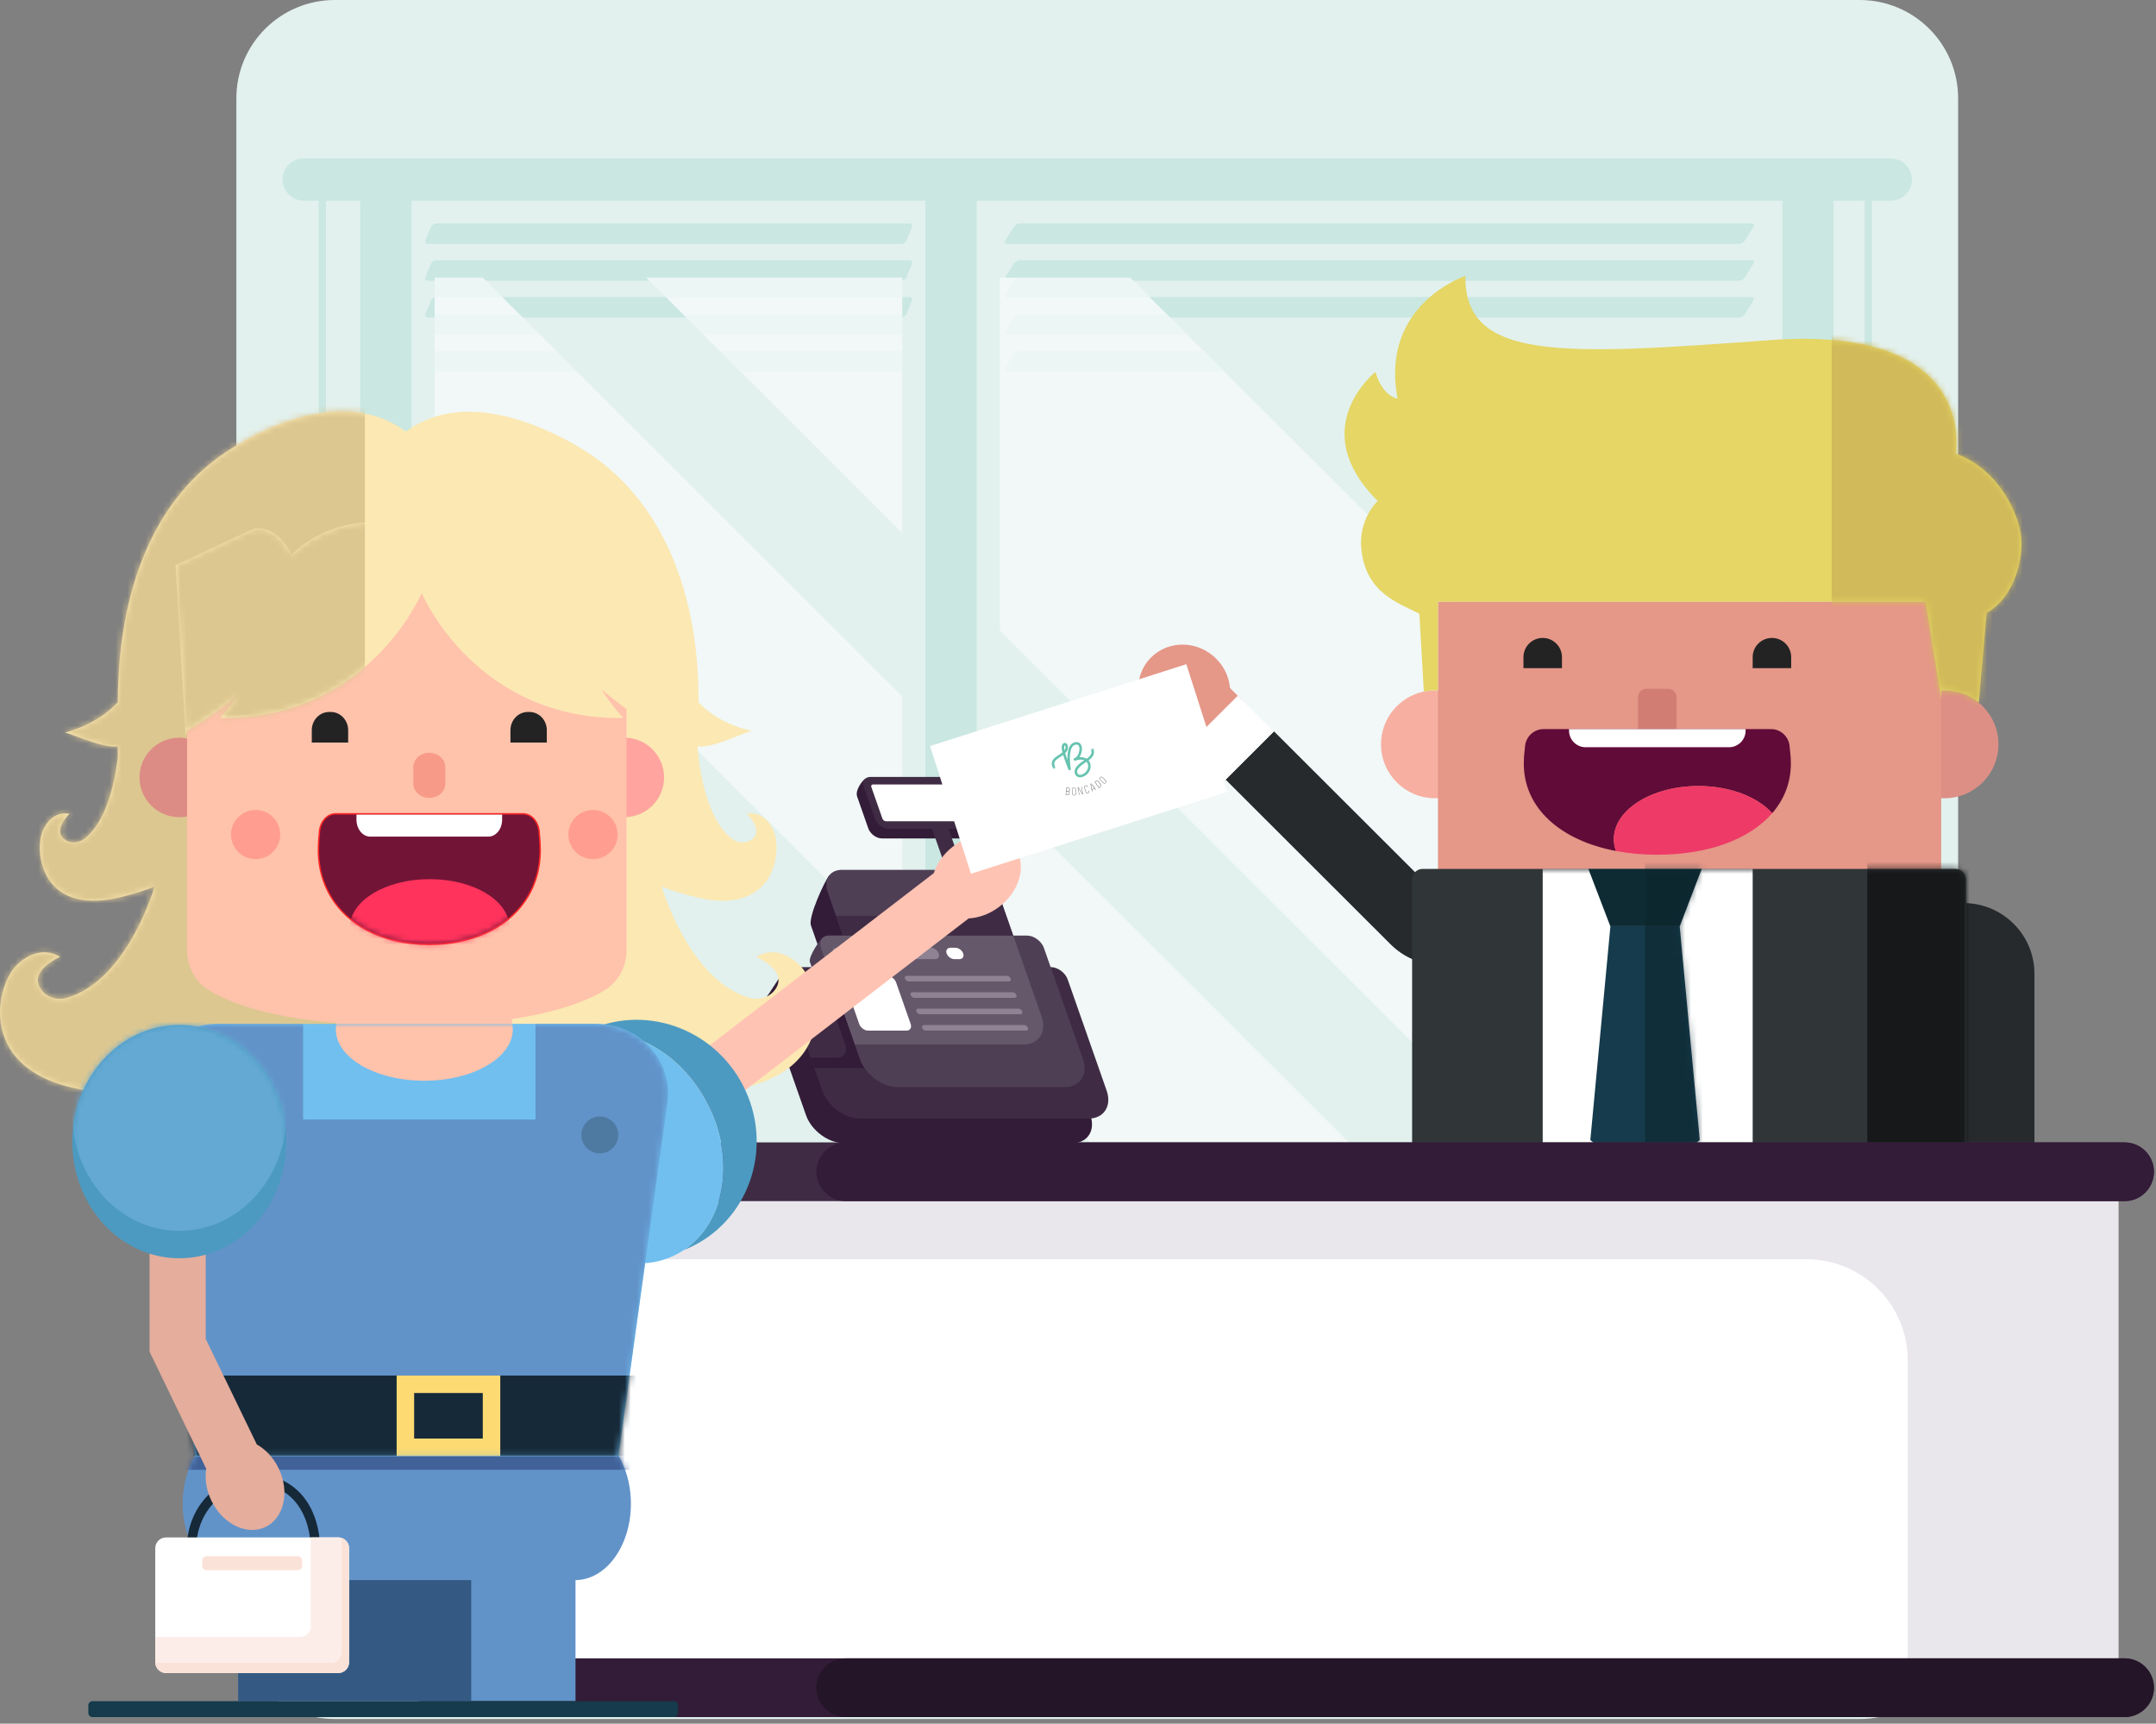 <svg width="364" height="291" viewBox="0 0 364 291" fill="none" xmlns="http://www.w3.org/2000/svg">
<rect x="0" y="0" width="364" height="291" fill="#808080" stroke="none"/>
<path d="M313.967 0H56.53C47.349 0 39.907 7.43 39.907 16.596V273.611C39.907 282.777 47.349 290.208 56.53 290.208H313.967C323.148 290.208 330.591 282.777 330.591 273.611V16.596C330.591 7.43 323.148 0 313.967 0Z" fill="#E2F1EE"/>
<path fill-rule="evenodd" clip-rule="evenodd" d="M51.283 26.742H319.214C321.18 26.742 322.789 28.347 322.789 30.31C322.789 32.273 321.18 33.878 319.214 33.878H51.283C49.317 33.878 47.709 32.273 47.709 30.31C47.709 28.347 49.317 26.742 51.283 26.742Z" fill="#CAE7E2"/>
<path d="M69.478 33.121C69.478 30.733 67.538 28.796 65.146 28.796C62.754 28.796 60.814 30.733 60.814 33.121V262.882C60.814 265.27 62.754 267.206 65.146 267.206C67.538 267.206 69.478 265.27 69.478 262.882V33.121Z" fill="#CAE7E2"/>
<path fill-rule="evenodd" clip-rule="evenodd" d="M160.557 28.796C162.94 28.796 164.89 30.743 164.89 33.121V262.882C164.89 265.26 162.94 267.206 160.557 267.206C158.175 267.206 156.225 265.26 156.225 262.882V33.121C156.225 30.743 158.175 28.796 160.557 28.796Z" fill="#CAE7E2"/>
<path fill-rule="evenodd" clip-rule="evenodd" d="M305.244 28.796C307.628 28.796 309.576 30.743 309.576 33.121V262.882C309.576 265.26 307.628 267.206 305.244 267.206C302.862 267.206 300.912 265.26 300.912 262.882V33.121C300.912 30.743 302.862 28.796 305.244 28.796Z" fill="#CAE7E2"/>
<path fill-rule="evenodd" clip-rule="evenodd" d="M55.038 98.489C55.556 98.607 56.021 98.871 56.386 99.235L56.388 99.237C56.891 99.74 57.204 100.433 57.204 101.195V113.954C57.204 114.716 56.891 115.41 56.388 115.912L56.386 115.915C55.882 116.417 55.188 116.73 54.425 116.73C53.661 116.73 52.967 116.417 52.463 115.915L52.461 115.912C51.957 115.41 51.645 114.716 51.645 113.954V101.195C51.645 100.433 51.957 99.74 52.461 99.237L52.463 99.235C52.828 98.871 53.292 98.607 53.81 98.489V30.201C53.81 29.863 54.086 29.589 54.425 29.589C54.764 29.589 55.038 29.863 55.038 30.201L55.038 98.489ZM54.425 99.647C53.997 99.647 53.609 99.821 53.328 100.1C53.047 100.381 52.873 100.769 52.873 101.195V113.954C52.873 114.38 53.047 114.769 53.328 115.049C53.609 115.329 53.997 115.503 54.425 115.503C54.851 115.503 55.24 115.329 55.521 115.049C55.802 114.769 55.976 114.38 55.976 113.954V101.195C55.976 100.769 55.802 100.381 55.521 100.1C55.24 99.821 54.851 99.647 54.425 99.647Z" fill="#CAE7E2"/>
<path fill-rule="evenodd" clip-rule="evenodd" d="M316.037 98.489C316.556 98.607 317.02 98.871 317.384 99.235L317.387 99.237C317.89 99.74 318.202 100.433 318.202 101.195V113.954C318.202 114.716 317.89 115.41 317.387 115.912L317.384 115.915C316.881 116.417 316.186 116.73 315.424 116.73C314.66 116.73 313.965 116.417 313.462 115.915L313.46 115.912C312.955 115.41 312.643 114.716 312.643 113.954V101.195C312.643 100.433 312.957 99.74 313.46 99.237L313.462 99.235C313.826 98.871 314.292 98.607 314.81 98.489V30.201C314.81 29.863 315.084 29.589 315.424 29.589C315.762 29.589 316.037 29.863 316.037 30.201L316.037 98.489ZM315.424 99.647C314.996 99.647 314.607 99.821 314.326 100.1C314.045 100.381 313.872 100.769 313.872 101.195V113.954C313.872 114.38 314.045 114.769 314.326 115.049C314.607 115.329 314.996 115.503 315.423 115.503C315.851 115.503 316.239 115.329 316.52 115.049C316.8 114.769 316.975 114.38 316.975 113.954V101.195C316.975 100.769 316.8 100.381 316.52 100.1C316.239 99.821 315.851 99.647 315.424 99.647Z" fill="#CAE7E2"/>
<path fill-rule="evenodd" clip-rule="evenodd" d="M73.623 37.717H153.571C153.922 37.717 154.093 38.004 153.951 38.354L153.07 40.539C152.928 40.89 152.525 41.177 152.174 41.177H72.227C71.875 41.177 71.704 40.89 71.845 40.539L72.728 38.354C72.869 38.004 73.271 37.717 73.623 37.717Z" fill="#CAE7E2"/>
<path fill-rule="evenodd" clip-rule="evenodd" d="M73.623 43.934H153.571C153.922 43.934 154.093 44.22 153.951 44.571L153.07 46.757C152.928 47.108 152.525 47.394 152.174 47.394H72.227C71.875 47.394 71.704 47.108 71.845 46.757L72.728 44.571C72.869 44.22 73.271 43.934 73.623 43.934Z" fill="#CAE7E2"/>
<path fill-rule="evenodd" clip-rule="evenodd" d="M73.623 50.151H153.571C153.922 50.151 154.093 50.438 153.951 50.788L153.07 52.974C152.928 53.325 152.525 53.611 152.174 53.611H72.227C71.875 53.611 71.704 53.325 71.845 52.974L72.728 50.788C72.869 50.438 73.271 50.151 73.623 50.151Z" fill="#CAE7E2"/>
<path fill-rule="evenodd" clip-rule="evenodd" d="M172.163 37.717H295.746C296.097 37.717 296.206 38.004 295.989 38.354L294.633 40.539C294.416 40.89 293.951 41.177 293.6 41.177H170.017C169.666 41.177 169.557 40.89 169.774 40.539L171.13 38.354C171.348 38.004 171.812 37.717 172.163 37.717Z" fill="#CAE7E2"/>
<path fill-rule="evenodd" clip-rule="evenodd" d="M172.163 43.934H295.746C296.097 43.934 296.206 44.22 295.989 44.571L294.633 46.757C294.416 47.108 293.951 47.394 293.6 47.394H170.017C169.666 47.394 169.557 47.108 169.774 46.757L171.13 44.571C171.348 44.22 171.812 43.934 172.163 43.934Z" fill="#CAE7E2"/>
<path fill-rule="evenodd" clip-rule="evenodd" d="M172.163 50.151H295.746C296.097 50.151 296.206 50.438 295.989 50.788L294.633 52.974C294.416 53.325 293.951 53.611 293.6 53.611H170.017C169.666 53.611 169.557 53.325 169.774 52.974L171.13 50.788C171.348 50.438 171.812 50.151 172.163 50.151Z" fill="#CAE7E2"/>
<path fill-rule="evenodd" clip-rule="evenodd" d="M73.383 46.873H81.512L152.321 117.565V161.21L73.383 82.401V46.873Z" fill="#F1F8F7"/>
<path fill-rule="evenodd" clip-rule="evenodd" d="M109.122 46.873H152.321V90L109.122 46.873Z" fill="#F1F8F7"/>
<path fill-rule="evenodd" clip-rule="evenodd" d="M284.631 249.659H240.913L168.794 177.656V134.011L284.631 249.659Z" fill="#F1F8F7"/>
<path fill-rule="evenodd" clip-rule="evenodd" d="M168.794 46.873H190.804L297.007 152.903V234.45L168.794 106.446V46.873Z" fill="#F1F8F7"/>
<path fill-rule="evenodd" clip-rule="evenodd" d="M84.918 50.273H73.383V46.873H81.512L84.918 50.273Z" fill="#ECF6F5"/>
<path fill-rule="evenodd" clip-rule="evenodd" d="M73.623 53.03H87.68L91.145 56.49H73.383V53.071C73.463 53.044 73.544 53.03 73.623 53.03Z" fill="#ECF6F5"/>
<path fill-rule="evenodd" clip-rule="evenodd" d="M73.623 59.247H93.907L97.372 62.707H73.383V59.287C73.463 59.261 73.544 59.247 73.623 59.247Z" fill="#ECF6F5"/>
<path fill-rule="evenodd" clip-rule="evenodd" d="M152.321 50.258C152.272 50.267 152.223 50.273 152.174 50.273H112.529L109.122 46.873H152.321V50.258Z" fill="#ECF6F5"/>
<path fill-rule="evenodd" clip-rule="evenodd" d="M115.29 53.03H152.321V56.474C152.272 56.484 152.223 56.49 152.174 56.49H118.756L115.29 53.03Z" fill="#ECF6F5"/>
<path fill-rule="evenodd" clip-rule="evenodd" d="M121.517 59.247H152.321V62.691C152.272 62.702 152.223 62.707 152.174 62.707H124.983L121.517 59.247Z" fill="#ECF6F5"/>
<path fill-rule="evenodd" clip-rule="evenodd" d="M194.209 50.273H170.017C169.666 50.273 169.557 49.987 169.774 49.636L171.13 47.45C171.288 47.196 171.578 46.974 171.859 46.873H190.804L194.209 50.273Z" fill="#ECF6F5"/>
<path fill-rule="evenodd" clip-rule="evenodd" d="M172.163 53.03H196.97L200.437 56.49H170.017C169.666 56.49 169.557 56.203 169.774 55.853L171.13 53.667C171.348 53.317 171.812 53.03 172.163 53.03Z" fill="#ECF6F5"/>
<path fill-rule="evenodd" clip-rule="evenodd" d="M172.163 59.247H203.198L206.664 62.707H170.017C169.666 62.707 169.557 62.42 169.774 62.07L171.13 59.884C171.348 59.533 171.812 59.247 172.163 59.247Z" fill="#ECF6F5"/>
<path d="M343.479 164.414V203.737H331.933V152.465C338.348 152.693 343.479 157.954 343.479 164.414Z" fill="#262A2D"/>
<path d="M332.003 214.147V211.363H343.549V214.147C344.702 215.532 345.404 217.331 345.404 219.303C345.404 223.668 341.989 227.206 337.776 227.206C333.563 227.206 330.148 223.668 330.148 219.303C330.148 217.331 330.85 215.532 332.003 214.147Z" fill="#DD8F85"/>
<path d="M343.549 203.737H332.003V212.306H343.549V203.737Z" fill="#CCDBE4"/>
<path d="M234.774 159.425L206.924 131.62L215.088 123.469L251.402 159.723C246.704 164.09 239.35 163.993 234.774 159.425Z" fill="#262A2D"/>
<path d="M207.665 116.157L209.637 118.126L201.473 126.276L199.501 124.308C197.705 124.143 195.934 123.366 194.537 121.972C191.446 118.885 191.355 113.973 194.334 110.998C197.313 108.024 202.234 108.115 205.325 111.201C206.722 112.596 207.5 114.364 207.665 116.157Z" fill="#E59788"/>
<path d="M208.969 117.459L200.805 125.609L206.874 131.669L215.038 123.518L208.969 117.459Z" fill="white"/>
<path d="M327.732 116.567C327.913 116.557 328.096 116.55 328.28 116.55C330.477 116.55 332.493 117.326 334.068 118.618C336.103 120.288 337.402 122.821 337.402 125.657C337.402 130.686 333.318 134.763 328.28 134.763C323.242 134.763 319.158 130.686 319.158 125.657C319.158 120.811 322.949 116.851 327.732 116.567Z" fill="#DD8F85"/>
<path d="M240.387 116.747C240.998 116.619 241.631 116.55 242.28 116.55C242.446 116.55 242.61 116.555 242.773 116.563C247.582 116.819 251.402 120.792 251.402 125.657C251.402 130.686 247.318 134.763 242.28 134.763C237.243 134.763 233.159 130.686 233.159 125.657C233.159 121.275 236.258 117.618 240.387 116.747Z" fill="#F7AFA1"/>
<path d="M327.732 101.576V126.246V156.857H242.773V121.539V101.576H327.732Z" fill="#E59788"/>
<path opacity="0.82" d="M277.986 126.558H281.629C282.418 126.558 283.058 125.919 283.058 125.131V117.712C283.058 116.924 282.418 116.286 281.629 116.286H277.986C277.197 116.286 276.557 116.924 276.557 117.712V125.131C276.557 125.919 277.197 126.558 277.986 126.558Z" fill="#CE786F"/>
<path d="M302.408 110.945C302.408 109.153 300.953 107.7 299.157 107.7C297.362 107.7 295.907 109.153 295.907 110.945V112.799H302.408V110.945Z" fill="#232323"/>
<path d="M263.708 110.945C263.708 109.153 262.253 107.7 260.458 107.7C258.662 107.7 257.207 109.153 257.207 110.945V112.799H263.708V110.945Z" fill="#232323"/>
<path d="M257.263 128.912C257.263 128.073 257.34 127.041 257.49 125.858C257.689 124.279 259.025 123.087 260.619 123.087H264.903H294.712H298.996C300.59 123.087 301.926 124.279 302.126 125.858C302.275 127.041 302.352 128.073 302.352 128.912C302.352 132.131 301.221 134.965 299.199 137.296C296.756 134.554 292.093 132.699 286.738 132.699C278.855 132.699 272.464 136.716 272.464 141.671C272.464 142.358 272.591 143.026 272.824 143.668C263.468 141.889 257.263 136.457 257.263 128.912Z" fill="#610B38"/>
<path d="M286.738 132.699C292.093 132.699 296.756 134.554 299.199 137.296C295.382 141.695 288.388 144.298 279.807 144.298C277.335 144.298 274.995 144.081 272.824 143.668C272.591 143.026 272.464 142.358 272.464 141.671C272.464 136.716 278.855 132.699 286.738 132.699Z" fill="#EE3A66"/>
<path d="M291.917 126.151H267.698C266.161 126.151 264.903 124.896 264.903 123.361V123.088H294.712V123.361C294.712 124.896 293.454 126.151 291.917 126.151Z" fill="white"/>
<path d="M232.6 84.569C220.209 72.277 232.232 62.786 232.232 62.786C233.384 66.963 235.958 67.303 235.958 67.303C232.897 51.361 247.402 46.578 247.402 46.578C247.224 61.001 263.708 60.005 298.968 57.414C334.188 54.826 330.183 76.59 330.183 76.59C336.727 78.891 340.442 85.58 341.176 90.163C341.752 93.762 340.309 100.725 335.415 103.465L334.067 118.618C332.493 117.326 330.477 116.55 328.28 116.55C328.096 116.55 327.913 116.557 327.732 116.567V117.972L325.102 101.576H242.773V116.563C242.61 116.555 242.445 116.55 242.28 116.55C241.631 116.55 240.998 116.618 240.387 116.747L239.634 103.62C236.229 101.811 230.688 100.254 229.849 92.849C229.258 87.639 232.6 84.569 232.6 84.569Z" fill="#E5D665"/>
<mask id="mask0_0_28" style="mask-type:luminance" maskUnits="userSpaceOnUse" x="226" y="46" width="116" height="73">
<path d="M232.6 84.569C220.209 72.277 232.232 62.786 232.232 62.786C233.384 66.963 235.958 67.303 235.958 67.303C232.897 51.361 247.402 46.578 247.402 46.578C247.224 61.001 263.708 60.005 298.968 57.414C334.188 54.826 330.183 76.59 330.183 76.59C336.727 78.891 340.442 85.58 341.176 90.163C341.752 93.762 340.309 100.725 335.415 103.465L334.067 118.618C332.493 117.326 330.477 116.55 328.28 116.55C328.096 116.55 327.913 116.557 327.732 116.567V117.972L325.102 101.576H242.773V116.563C242.61 116.555 242.445 116.55 242.28 116.55C241.631 116.55 240.998 116.618 240.387 116.747L239.634 103.62C236.229 101.811 230.688 100.254 229.849 92.849C229.258 87.639 232.6 84.569 232.6 84.569Z" fill="white"/>
</mask>
<g mask="url(#mask0_0_28)">
<path d="M366.349 38.001H309.258V134.763H366.349V38.001Z" fill="#D1BA59"/>
</g>
<path d="M252.06 257.534H318.263V234.778H252.06V257.534Z" fill="#164E5F"/>
<path d="M277.734 257.534H318.263V234.778H277.734V257.534Z" fill="#133642"/>
<path d="M253.285 210.631H317.037C322.855 210.631 327.572 216.759 327.572 224.32C327.572 231.88 322.855 238.009 317.037 238.009H253.285C247.467 238.009 242.751 231.88 242.751 224.32C242.751 216.759 247.467 210.631 253.285 210.631Z" fill="#164E5F"/>
<path d="M275.59 146.695H294.224H330.135C331.118 146.695 331.915 147.491 331.915 148.472V153.215V204.487V216.542C331.915 217.524 331.118 218.319 330.135 218.319H279.514C278.531 218.319 277.734 217.524 277.734 216.542V211.912L272.488 217.731C272.15 218.105 271.669 218.319 271.165 218.319H240.188C239.205 218.319 238.408 217.524 238.408 216.542V148.472C238.408 147.491 239.205 146.695 240.188 146.695L275.59 146.695Z" fill="#303538"/>
<mask id="mask1_0_28" style="mask-type:luminance" maskUnits="userSpaceOnUse" x="238" y="146" width="94" height="73">
<path d="M275.59 146.695H294.224H330.135C331.118 146.695 331.915 147.491 331.915 148.472V153.215V204.487V216.542C331.915 217.524 331.118 218.319 330.135 218.319H279.514C278.531 218.319 277.734 217.524 277.734 216.542V211.912L272.488 217.731C272.15 218.105 271.669 218.319 271.165 218.319H240.188C239.205 218.319 238.408 217.524 238.408 216.542V148.472C238.408 147.491 239.205 146.695 240.188 146.695L275.59 146.695Z" fill="white"/>
</mask>
<g mask="url(#mask1_0_28)">
<path d="M295.907 146.695H260.458V193.763H295.907V146.695Z" fill="white"/>
</g>
<mask id="mask2_0_28" style="mask-type:luminance" maskUnits="userSpaceOnUse" x="238" y="146" width="94" height="73">
<path d="M275.59 146.695H294.224H330.135C331.118 146.695 331.915 147.491 331.915 148.472V153.215V204.487V216.542C331.915 217.524 331.118 218.319 330.135 218.319H279.514C278.531 218.319 277.734 217.524 277.734 216.542V211.912L272.488 217.731C272.15 218.105 271.669 218.319 271.165 218.319H240.188C239.205 218.319 238.408 217.524 238.408 216.542V148.472C238.408 147.491 239.205 146.695 240.188 146.695L275.59 146.695Z" fill="white"/>
</mask>
<g mask="url(#mask2_0_28)">
<path d="M372.354 136.494H315.263V233.257H372.354V136.494Z" fill="#161819"/>
</g>
<path d="M287.301 146.695L283.584 156.409L283.58 156.369H271.888L271.885 156.409L268.168 146.695H287.301Z" fill="#0E2B33"/>
<path d="M271.885 156.4L271.888 156.365H283.58L283.584 156.4L286.971 192.466L277.734 200.174L268.497 192.466L271.885 156.4Z" fill="#153B4C"/>
<mask id="mask3_0_28" style="mask-type:luminance" maskUnits="userSpaceOnUse" x="268" y="146" width="20" height="55">
<path d="M268.168 146.695H287.301L283.584 156.407L286.971 192.466L277.734 200.174L268.497 192.466L271.884 156.407L268.168 146.695Z" fill="white"/>
</mask>
<g mask="url(#mask3_0_28)">
<path opacity="0.56" d="M277.734 211.395H294.285V143.904H277.734V211.395Z" fill="#0E252D"/>
</g>
<path d="M239.641 258.315H330.785C331.088 258.315 331.334 258.07 331.334 257.767V256.37C331.334 256.068 331.088 255.823 330.785 255.823H239.641C239.338 255.823 239.092 256.068 239.092 256.37V257.767C239.092 258.07 239.338 258.315 239.641 258.315Z" fill="#153B4C"/>
<path d="M357.684 197.825H76.138V284.93H357.684V197.825Z" fill="#E9E7EC"/>
<mask id="mask4_0_28" style="mask-type:luminance" maskUnits="userSpaceOnUse" x="76" y="197" width="282" height="88">
<path d="M357.684 197.825H76.138V284.93H357.684V197.825Z" fill="white"/>
</mask>
<g mask="url(#mask4_0_28)">
<path d="M54.605 212.594H304.997C314.424 212.594 322.077 220.234 322.077 229.645V316.191H54.605V212.594Z" fill="white"/>
</g>
<path d="M358.685 279.969H75.137C72.393 279.969 70.168 282.19 70.168 284.93C70.168 287.669 72.393 289.89 75.137 289.89H358.685C361.429 289.89 363.653 287.669 363.653 284.93C363.653 282.19 361.429 279.969 358.685 279.969Z" fill="#331C38"/>
<path d="M358.685 192.865H75.137C72.393 192.865 70.168 195.086 70.168 197.825C70.168 200.565 72.393 202.786 75.137 202.786H358.685C361.429 202.786 363.653 200.565 363.653 197.825C363.653 195.086 361.429 192.865 358.685 192.865Z" fill="#3F2C44"/>
<path d="M358.685 192.865H142.796C140.052 192.865 137.828 195.086 137.828 197.825C137.828 200.565 140.052 202.786 142.796 202.786H358.685C361.429 202.786 363.653 200.565 363.653 197.825C363.653 195.086 361.429 192.865 358.685 192.865Z" fill="#331C38"/>
<path d="M358.685 279.969H142.796C140.052 279.969 137.828 282.19 137.828 284.93C137.828 287.669 140.052 289.89 142.796 289.89H358.685C361.429 289.89 363.653 287.669 363.653 284.93C363.653 282.19 361.429 279.969 358.685 279.969Z" fill="#241528"/>
<path fill-rule="evenodd" clip-rule="evenodd" d="M146.869 132.204L163.307 132.797C164.241 132.831 165.073 133.658 165.601 134.494L168.608 139.253C168.608 139.253 167.308 141.548 166.373 141.548H148.888C147.952 141.548 146.919 140.784 146.592 139.85L144.715 134.494C144.325 133.379 145.639 131.731 146.1 131.451C146.288 131.339 146.6 132.193 146.869 132.204Z" fill="#331C38"/>
<path fill-rule="evenodd" clip-rule="evenodd" d="M141.992 150.482L160.393 151.787C162.425 151.931 164.679 153.45 165.392 155.483L175.654 184.767C176.368 186.8 175.284 188.463 173.247 188.463H151.906C149.871 188.463 147.622 186.8 146.91 184.767L136.913 156.246C136.41 154.808 139.248 148.716 139.967 147.835C140.3 147.428 141.336 150.436 141.992 150.482Z" fill="#331C38"/>
<path fill-rule="evenodd" clip-rule="evenodd" d="M177.513 169.518L184.085 188.271C184.996 190.869 183.611 192.995 181.009 192.995H142.464C139.864 192.995 136.989 190.87 136.078 188.271L129.504 169.518C129.264 168.833 129.384 168.22 129.764 167.837L132.358 163.886L135.462 165.795C135.462 165.795 135.412 166.746 135.293 167.419H174.676C175.831 167.419 177.108 168.363 177.513 169.518Z" fill="#331C38"/>
<path fill-rule="evenodd" clip-rule="evenodd" d="M156.528 137.546H159.309L163.225 148.722H160.447L156.528 137.546Z" fill="#3F2C44"/>
<path fill-rule="evenodd" clip-rule="evenodd" d="M146.939 131.167H164.427C165.362 131.167 166.394 131.93 166.722 132.864L168.597 138.22C168.926 139.154 168.429 139.917 167.492 139.917H150.008C149.073 139.917 148.04 139.154 147.713 138.22L145.834 132.864C145.508 131.93 146.005 131.167 146.939 131.167Z" fill="#3F2C44"/>
<path fill-rule="evenodd" clip-rule="evenodd" d="M147.386 132.438C147.152 132.438 147.025 132.633 147.108 132.864L148.985 138.22C149.067 138.453 149.329 138.647 149.562 138.647H167.049C167.281 138.647 167.406 138.453 167.325 138.22L165.45 132.864C165.367 132.633 165.104 132.438 164.871 132.438H147.386Z" fill="white"/>
<path fill-rule="evenodd" clip-rule="evenodd" d="M142.446 178.698L136.742 162.426C136.403 161.55 138.624 158.32 138.899 158.337L169.201 160.326L173.986 173.982C174.896 176.581 173.513 178.707 170.911 178.707H142.735C142.638 178.707 142.543 178.703 142.446 178.698Z" fill="#4F3F55"/>
<path fill-rule="evenodd" clip-rule="evenodd" d="M142.133 146.85H163.474C165.509 146.85 167.758 148.513 168.471 150.545L178.735 179.831C179.447 181.863 178.364 183.526 176.326 183.526H154.987C152.95 183.526 150.701 181.863 149.989 179.831L139.726 150.545C139.012 148.513 140.097 146.85 142.133 146.85Z" fill="#4F3F55"/>
<path fill-rule="evenodd" clip-rule="evenodd" d="M180.266 165.372L186.837 184.125C187.748 186.724 186.364 188.85 183.761 188.85H145.219C142.616 188.85 139.742 186.724 138.831 184.125L132.258 165.372C131.854 164.218 132.468 163.274 133.626 163.274H177.428C178.583 163.274 179.862 164.218 180.266 165.372Z" fill="#3F2C44"/>
<path fill-rule="evenodd" clip-rule="evenodd" d="M176.25 160.05L182.82 178.802C183.732 181.401 182.347 183.526 179.744 183.526H151.569C148.966 183.526 146.092 181.401 145.181 178.802L138.609 160.05C138.205 158.894 138.818 157.95 139.976 157.95H173.411C174.568 157.95 175.845 158.894 176.25 160.05Z" fill="#4F3F55"/>
<path fill-rule="evenodd" clip-rule="evenodd" d="M144.312 176.322L138.609 160.05C138.205 158.894 138.818 157.95 139.976 157.95H171.067L175.853 171.606C176.762 174.205 175.379 176.331 172.777 176.331H144.601C144.504 176.331 144.409 176.327 144.312 176.322Z" fill="#65586B"/>
<path fill-rule="evenodd" clip-rule="evenodd" d="M162.47 146.85L163.127 148.722L163.893 150.913C164.605 152.944 163.522 154.608 161.486 154.608H141.148L142.321 157.95H171.067L168.471 150.545C167.758 148.513 165.51 146.849 163.474 146.849L162.47 146.85Z" fill="#3F2C44"/>
<path fill-rule="evenodd" clip-rule="evenodd" d="M138.123 163.274L142.735 176.432C143.14 177.587 142.525 178.531 141.367 178.531H136.908L137.54 180.33H145.953C145.619 179.85 145.35 179.337 145.162 178.802L144.292 176.322L139.72 163.274H138.123Z" fill="#331C38"/>
<path fill-rule="evenodd" clip-rule="evenodd" d="M141.242 160.006H157.185C157.714 160.006 158.299 160.438 158.485 160.967C158.671 161.496 158.39 161.929 157.858 161.929H141.916C141.386 161.929 140.801 161.496 140.617 160.968C140.431 160.439 140.712 160.006 141.242 160.006Z" fill="#8E8293"/>
<path fill-rule="evenodd" clip-rule="evenodd" d="M161.314 160.006H160.447C159.917 160.006 159.635 160.438 159.821 160.967C160.006 161.496 160.59 161.929 161.12 161.929H161.988C162.517 161.929 162.799 161.496 162.614 160.968L162.613 160.967C162.428 160.438 161.844 160.006 161.314 160.006Z" fill="white"/>
<path fill-rule="evenodd" clip-rule="evenodd" d="M143.332 164.751H149.784C150.398 164.751 151.076 165.251 151.292 165.865L153.751 172.88C153.966 173.494 153.64 173.996 153.025 173.996H146.572C145.958 173.996 145.281 173.494 145.065 172.88L142.607 165.865C142.392 165.251 142.719 164.751 143.332 164.751Z" fill="white"/>
<path fill-rule="evenodd" clip-rule="evenodd" d="M153.077 164.751H169.999C170.259 164.751 170.546 164.963 170.637 165.223H170.639C170.728 165.483 170.59 165.695 170.331 165.695H153.407C153.146 165.695 152.86 165.483 152.769 165.223C152.677 164.963 152.816 164.751 153.077 164.751Z" fill="#8E8293"/>
<path fill-rule="evenodd" clip-rule="evenodd" d="M154.046 167.517H170.968C171.228 167.517 171.516 167.73 171.606 167.989C171.698 168.249 171.559 168.461 171.3 168.461H154.378C154.117 168.461 153.829 168.249 153.738 167.989C153.648 167.73 153.785 167.517 154.046 167.517Z" fill="#8E8293"/>
<path fill-rule="evenodd" clip-rule="evenodd" d="M155.015 170.284H171.939C172.199 170.284 172.485 170.496 172.577 170.756C172.667 171.016 172.528 171.229 172.269 171.229H155.347C155.086 171.229 154.8 171.016 154.707 170.756C154.618 170.496 154.756 170.284 155.015 170.284Z" fill="#8E8293"/>
<path fill-rule="evenodd" clip-rule="evenodd" d="M155.986 173.051H172.908C173.167 173.051 173.455 173.263 173.547 173.523C173.636 173.783 173.499 173.996 173.239 173.996H156.315C156.056 173.996 155.768 173.783 155.678 173.523C155.587 173.263 155.726 173.051 155.986 173.051Z" fill="#8E8293"/>
<path d="M134.969 162.899C131.018 159.099 127.715 161.536 127.715 161.536C131.797 163.593 131.846 165.521 130.995 166.877C130.07 168.35 128.221 168.935 126.547 168.456C116.278 165.515 111.708 149.616 111.708 149.616C113.047 150.315 116.34 151.175 116.34 151.175C131.029 155.411 132.186 143.536 130.536 140.071C128.887 136.606 126.118 137.39 126.118 137.39C128.286 139.745 127.841 141.021 126.948 141.699C125.977 142.437 124.62 142.365 123.642 141.638C119.633 138.661 118.264 131.24 117.796 126.632L117.806 125.993C120.218 126.316 124.401 124.174 126.912 123.372C126.912 123.372 121.654 122.52 117.93 118.559L117.937 118.123C117.937 98.817 111.03 82.981 97.154 75.126C88.124 70.014 76.876 66.697 68.526 72.855L68.523 72.858C59.931 66.482 48.263 70.025 39.161 75.653C26.046 83.763 19.929 99.467 19.892 118.565C16.17 122.523 10.994 123.659 10.994 123.659C13.46 124.446 17.52 126.312 19.89 126.012V127.874C19.309 132.48 17.851 138.917 14.186 141.638C13.207 142.365 11.851 142.437 10.88 141.699C9.987 141.021 9.542 139.745 11.71 137.39C11.71 137.39 8.941 136.606 7.292 140.071C5.642 143.536 6.798 155.411 21.488 151.175C21.488 151.175 24.781 150.315 26.12 149.616C26.12 149.616 21.55 165.515 11.28 168.456C9.607 168.935 7.758 168.35 6.833 166.877C5.982 165.521 6.031 163.593 10.113 161.536C10.113 161.536 6.809 159.099 2.859 162.899C-1.091 166.699 -4.318 182.689 17.441 184.41C39.2 186.13 98.627 186.13 120.387 184.41C142.146 182.689 138.919 166.699 134.969 162.899Z" fill="#FBE8B3"/>
<mask id="mask5_0_28" style="mask-type:luminance" maskUnits="userSpaceOnUse" x="0" y="69" width="138" height="117">
<path d="M134.969 162.899C131.018 159.099 127.715 161.536 127.715 161.536C131.797 163.593 131.846 165.521 130.995 166.877C130.07 168.35 128.221 168.935 126.547 168.456C116.278 165.515 111.708 149.616 111.708 149.616C113.047 150.315 116.34 151.175 116.34 151.175C131.029 155.411 132.186 143.536 130.536 140.071C128.887 136.606 126.118 137.39 126.118 137.39C128.286 139.745 127.841 141.021 126.948 141.699C125.977 142.437 124.62 142.365 123.642 141.638C119.633 138.661 118.264 131.24 117.796 126.632L117.806 125.993C120.218 126.316 124.401 124.174 126.912 123.372C126.912 123.372 121.654 122.52 117.93 118.559L117.937 118.123C117.937 98.817 111.03 82.981 97.154 75.126C88.124 70.014 76.876 66.697 68.526 72.855L68.523 72.858C59.931 66.482 48.263 70.025 39.161 75.653C26.046 83.763 19.929 99.467 19.892 118.565C16.17 122.523 10.994 123.659 10.994 123.659C13.46 124.446 17.52 126.312 19.89 126.012V127.874C19.309 132.48 17.851 138.917 14.186 141.638C13.207 142.365 11.851 142.437 10.88 141.699C9.987 141.021 9.542 139.745 11.71 137.39C11.71 137.39 8.941 136.606 7.292 140.071C5.642 143.536 6.798 155.411 21.488 151.175C21.488 151.175 24.781 150.315 26.12 149.616C26.12 149.616 21.55 165.515 11.28 168.456C9.607 168.935 7.758 168.35 6.833 166.877C5.982 165.521 6.031 163.593 10.113 161.536C10.113 161.536 6.809 159.099 2.859 162.899C-1.091 166.699 -4.318 182.689 17.441 184.41C39.2 186.13 98.627 186.13 120.387 184.41C142.146 182.689 138.919 166.699 134.969 162.899Z" fill="white"/>
</mask>
<g mask="url(#mask5_0_28)">
<path d="M61.613 57.325H-10.135V224.465H61.613V57.325Z" fill="#DDC790"/>
</g>
<path d="M86.433 168.545H56.839V200.597H86.433V168.545Z" fill="#FFC2AB"/>
<path d="M104.995 124.552C105.129 124.544 105.263 124.539 105.399 124.539C107.018 124.539 108.503 125.111 109.663 126.063C111.163 127.293 112.12 129.16 112.12 131.249C112.12 134.955 109.111 137.959 105.399 137.959C101.687 137.959 98.677 134.955 98.677 131.249C98.677 127.679 101.471 124.761 104.995 124.552Z" fill="#FFA49F"/>
<path d="M28.884 124.685C29.334 124.59 29.8 124.539 30.278 124.539C30.4 124.539 30.521 124.543 30.641 124.549C34.184 124.737 36.999 127.665 36.999 131.249C36.999 134.955 33.99 137.959 30.278 137.959C26.566 137.959 23.557 134.955 23.557 131.249C23.557 128.021 25.841 125.326 28.884 124.685Z" fill="#DD8B85"/>
<path d="M105.778 97.47H31.587V160.471C31.587 163.147 32.91 165.681 35.172 167.116C40.527 170.509 51.277 172.982 64.553 172.982H72.812C86.104 172.982 96.836 170.503 102.189 167.103C104.452 165.666 105.778 163.133 105.778 160.456V97.47Z" fill="#FFC2AB"/>
<path d="M58.78 125.364V123.274C58.78 121.576 57.469 120.2 55.851 120.2H55.569C53.951 120.2 52.639 121.576 52.639 123.274V125.364H58.78Z" fill="#232323"/>
<path d="M92.32 125.364V123.274C92.32 121.576 91.009 120.2 89.391 120.2H89.109C87.491 120.2 86.18 121.576 86.18 123.274V125.364H92.32Z" fill="#232323"/>
<path opacity="0.82" d="M72.48 127.101C70.989 127.101 69.78 128.176 69.78 129.502V132.3C69.78 133.627 70.989 134.702 72.48 134.702C73.971 134.702 75.18 133.627 75.18 132.3V129.502C75.18 128.176 73.971 127.101 72.48 127.101Z" fill="#F5917F"/>
<path d="M72.48 159.443C70.46 159.443 68.512 159.223 66.689 158.793C58.712 156.902 53.756 151.045 53.756 143.506C53.756 142.644 53.819 141.583 53.943 140.355C54.114 138.669 55.276 137.397 56.647 137.397H88.313C89.684 137.397 90.846 138.669 91.017 140.355C91.141 141.583 91.204 142.644 91.204 143.506C91.204 146.771 90.321 149.693 88.58 152.193C85.371 156.8 79.503 159.443 72.48 159.443Z" fill="#721436"/>
<path d="M88.313 137.519C89.629 137.519 90.731 138.744 90.895 140.367C91.019 141.583 91.082 142.644 91.082 143.506C91.082 146.815 90.149 149.728 88.48 152.124C85.331 156.645 79.56 159.321 72.48 159.321C70.44 159.321 68.508 159.098 66.717 158.674C58.997 156.846 53.878 151.262 53.878 143.506C53.878 142.644 53.941 141.583 54.064 140.367C54.228 138.744 55.331 137.519 56.647 137.519L88.313 137.519ZM88.313 137.276H56.647C55.213 137.276 53.999 138.595 53.822 140.342C53.697 141.573 53.634 142.637 53.634 143.506C53.634 151.105 58.626 157.007 66.661 158.91C68.491 159.344 70.449 159.564 72.48 159.564C79.544 159.564 85.448 156.902 88.68 152.262C90.435 149.742 91.325 146.796 91.325 143.506C91.325 142.637 91.262 141.573 91.137 140.342C90.96 138.594 89.746 137.276 88.313 137.276Z" fill="#FF2625"/>
<mask id="mask6_0_28" style="mask-type:luminance" maskUnits="userSpaceOnUse" x="53" y="137" width="39" height="23">
<path d="M90.896 140.367C90.731 138.744 89.629 137.519 88.313 137.519H56.647C55.331 137.519 54.229 138.744 54.064 140.367C53.941 141.583 53.878 142.644 53.878 143.506C53.878 151.262 58.998 156.846 66.717 158.674C68.509 159.098 70.44 159.321 72.48 159.321C79.56 159.321 85.331 156.645 88.481 152.124C90.149 149.728 91.082 146.815 91.082 143.506C91.082 142.644 91.019 141.583 90.896 140.367Z" fill="white"/>
</mask>
<g mask="url(#mask6_0_28)">
<path d="M72.538 164.673C79.968 164.673 85.991 161.035 85.991 156.547C85.991 152.058 79.968 148.42 72.538 148.42C65.108 148.42 59.085 152.058 59.085 156.547C59.085 161.035 65.108 164.673 72.538 164.673Z" fill="#FF335C"/>
</g>
<path d="M82.472 141.241H62.487C61.219 141.241 60.182 139.95 60.182 138.373V137.519H84.778V138.373C84.778 139.95 83.74 141.241 82.472 141.241Z" fill="white"/>
<g opacity="0.4">
<path d="M43.155 145.045C45.45 145.045 47.311 143.187 47.311 140.895C47.311 138.603 45.45 136.745 43.155 136.745C40.859 136.745 38.998 138.603 38.998 140.895C38.998 143.187 40.859 145.045 43.155 145.045Z" fill="#FF6966"/>
<path d="M100.117 145.045C102.413 145.045 104.274 143.187 104.274 140.895C104.274 138.603 102.413 136.745 100.117 136.745C97.822 136.745 95.961 138.603 95.961 140.895C95.961 143.187 97.822 145.045 100.117 145.045Z" fill="#FF6966"/>
</g>
<path d="M163.54 155.05L119.135 189.176L113.245 181.537L157.65 147.411C158.179 145.76 159.287 144.148 160.908 142.902C164.459 140.173 169.091 140.234 171.254 143.039C173.416 145.844 172.29 150.33 168.739 153.059C167.118 154.305 165.274 154.962 163.54 155.05Z" fill="#FFC3B3"/>
<path d="M119.468 186.391C114.673 177.014 104.938 172.268 97.099 175.192C97.614 174.864 98.147 174.556 98.701 174.273C108.405 169.327 120.395 173.38 125.481 183.327C130.567 193.273 126.823 205.345 117.119 210.291C116.564 210.574 116.002 210.824 115.434 211.048C122.404 206.424 124.263 195.769 119.468 186.391Z" fill="#4C9AC1"/>
<path d="M114.113 211.823C122.156 207.724 124.554 196.337 119.468 186.391C114.382 176.445 103.738 171.705 95.695 175.805C87.651 179.905 85.253 191.291 90.339 201.238C95.425 211.184 106.069 215.923 114.113 211.823Z" fill="#70BFEF"/>
<path d="M97.164 264.376H40.201V287.2H97.164V264.376Z" fill="#6193C9"/>
<path d="M79.557 264.376H40.201V287.2H79.557V264.376Z" fill="#345A84"/>
<path d="M40.245 240.992H97.119C102.31 240.992 106.517 246.761 106.517 253.876C106.517 260.992 102.31 266.76 97.119 266.76H40.245C35.055 266.76 30.847 260.992 30.847 253.876C30.847 246.761 35.055 240.992 40.245 240.992Z" fill="#6193C9"/>
<mask id="mask7_0_28" style="mask-type:luminance" maskUnits="userSpaceOnUse" x="30" y="240" width="77" height="27">
<path d="M40.245 240.992H97.119C102.31 240.992 106.517 246.761 106.517 253.876C106.517 260.992 102.31 266.76 97.119 266.76H40.245C35.055 266.76 30.847 260.992 30.847 253.876C30.847 246.761 35.055 240.992 40.245 240.992Z" fill="white"/>
</mask>
<g mask="url(#mask7_0_28)">
<path d="M109.736 242.256H27.783V248.136H109.736V242.256Z" fill="#416199"/>
</g>
<path d="M100.611 172.851H83.531L53.834 172.857L36.753 172.851C29.576 172.851 23.953 178.797 24.619 185.683L32.965 245.872H104.399L112.746 185.683C113.412 178.797 107.789 172.851 100.611 172.851Z" fill="#70BFEF"/>
<mask id="mask8_0_28" style="mask-type:luminance" maskUnits="userSpaceOnUse" x="24" y="172" width="89" height="74">
<path d="M100.611 172.851H83.531L53.834 172.857L36.753 172.851C29.576 172.851 23.953 178.797 24.619 185.683L32.965 245.872H104.399L112.746 185.683C113.412 178.797 107.789 172.851 100.611 172.851Z" fill="white"/>
</mask>
<g mask="url(#mask8_0_28)">
<path d="M100.611 172.851H90.411V188.994H51.173V172.855L36.753 172.851C29.576 172.851 23.953 178.797 24.619 185.683L32.965 245.872H104.399L112.746 185.683C113.412 178.797 107.789 172.851 100.611 172.851Z" fill="#6193C9"/>
<path d="M107.312 232.227H29.956V245.812H107.312V232.227Z" fill="#162938"/>
<path d="M66.966 232.227V245.812H84.462V232.227H66.966ZM81.509 242.863H69.92V235.175H81.509V242.863Z" fill="#FDDA72"/>
<path d="M39.898 194.718C41.619 194.718 43.014 193.325 43.014 191.607C43.014 189.888 41.619 188.495 39.898 188.495C38.176 188.495 36.781 189.888 36.781 191.607C36.781 193.325 38.176 194.718 39.898 194.718Z" fill="#4E79A0"/>
<path d="M101.265 194.718C102.986 194.718 104.381 193.325 104.381 191.607C104.381 189.888 102.986 188.495 101.265 188.495C99.544 188.495 98.148 189.888 98.148 191.607C98.148 193.325 99.544 194.718 101.265 194.718Z" fill="#4E79A0"/>
<path d="M71.636 182.456C79.886 182.456 86.575 178.571 86.575 173.78C86.575 168.988 79.886 165.104 71.636 165.104C63.386 165.104 56.697 168.988 56.697 173.78C56.697 178.571 63.386 182.456 71.636 182.456Z" fill="#FFC2AB"/>
</g>
<path fill-rule="evenodd" clip-rule="evenodd" d="M54.065 261.053C53.76 255.146 51.123 251.545 47.749 249.939C46.258 249.229 44.623 248.915 42.983 248.968C41.352 249.021 39.718 249.438 38.218 250.19C34.53 252.04 31.623 255.911 31.514 261.381L33.103 261.411C33.199 256.604 35.726 253.217 38.931 251.61C40.23 250.959 41.637 250.597 43.034 250.552C44.423 250.507 45.806 250.773 47.068 251.374C49.951 252.747 52.209 255.898 52.479 261.13L54.065 261.053Z" fill="#162938"/>
<path d="M47.043 247.889C46.169 246.084 44.84 244.696 43.357 243.858L34.734 226.041V187.26H25.253V228.207L34.821 247.976C34.624 249.233 34.722 250.613 35.149 251.985C35.293 252.447 35.474 252.908 35.694 253.364C37.608 257.319 41.701 259.3 44.835 257.788C47.968 256.276 48.957 251.844 47.043 247.889Z" fill="#E5AD9C"/>
<path d="M113.775 287.2H15.614C15.226 287.2 14.911 287.514 14.911 287.901V289.189C14.911 289.576 15.226 289.89 15.614 289.89H113.775C114.163 289.89 114.478 289.576 114.478 289.189V287.901C114.478 287.514 114.163 287.2 113.775 287.2Z" fill="#153B4C"/>
<path d="M100.03 89.251C100.03 89.251 96.171 88.22 93.481 93.987C87.623 87.548 74.215 85.479 71.198 92.736C68.235 85.611 55.255 87.475 49.239 93.64C46.56 88.267 42.861 89.251 42.861 89.251L29.646 95.417L31.351 124.263L31.514 123.381C31.514 123.381 35.737 120.968 40.273 117.276C38.558 119.818 37.139 121.218 37.139 121.218C61.751 121.576 70.857 100.917 71.198 100.124C71.538 100.917 80.645 121.576 105.256 121.218C105.256 121.218 103.5 119.484 101.533 116.372C106.457 120.569 111.377 123.382 111.377 123.382L111.54 124.263L113.244 95.417L100.03 89.251Z" fill="#FBE8B3"/>
<mask id="mask9_0_28" style="mask-type:luminance" maskUnits="userSpaceOnUse" x="29" y="88" width="85" height="37">
<path d="M100.03 89.251C100.03 89.251 96.171 88.22 93.481 93.987C87.623 87.548 74.215 85.479 71.198 92.736C68.235 85.611 55.255 87.475 49.239 93.64C46.56 88.267 42.861 89.251 42.861 89.251L29.646 95.417L31.351 124.263L31.514 123.381C31.514 123.381 35.737 120.968 40.273 117.276C38.558 119.818 37.139 121.218 37.139 121.218C61.751 121.576 70.857 100.917 71.198 100.124C71.538 100.917 80.645 121.576 105.256 121.218C105.256 121.218 103.5 119.484 101.533 116.372C106.457 120.569 111.377 123.382 111.377 123.382L111.54 124.263L113.244 95.417L100.03 89.251Z" fill="white"/>
</mask>
<g mask="url(#mask9_0_28)">
<path d="M61.613 57.325H-10.135V224.465H61.613V57.325Z" fill="#DDC790"/>
</g>
<path d="M30.278 212.427C40.256 212.427 48.345 203.609 48.345 192.732C48.345 181.854 40.256 173.036 30.278 173.036C20.3 173.036 12.211 181.854 12.211 192.732C12.211 203.609 20.3 212.427 30.278 212.427Z" fill="#4C9AC1"/>
<mask id="mask10_0_28" style="mask-type:luminance" maskUnits="userSpaceOnUse" x="12" y="173" width="37" height="40">
<path d="M30.278 212.427C40.256 212.427 48.345 203.609 48.345 192.732C48.345 181.854 40.256 173.036 30.278 173.036C20.3 173.036 12.211 181.854 12.211 192.732C12.211 203.609 20.3 212.427 30.278 212.427Z" fill="white"/>
</mask>
<g mask="url(#mask10_0_28)">
<path d="M30.278 207.794C40.256 207.794 48.345 198.976 48.345 188.098C48.345 177.22 40.256 168.402 30.278 168.402C20.3 168.402 12.211 177.22 12.211 188.098C12.211 198.976 20.3 207.794 30.278 207.794Z" fill="#63A9D4"/>
</g>
<path d="M28.035 259.555H57.112C58.118 259.555 58.934 260.37 58.934 261.374V280.632C58.934 281.636 58.118 282.451 57.112 282.451H28.035C27.029 282.451 26.212 281.636 26.212 280.632V261.374C26.212 260.37 27.029 259.555 28.035 259.555Z" fill="white"/>
<path d="M50.268 262.722H34.879C34.464 262.722 34.127 263.058 34.127 263.472V264.338C34.127 264.752 34.464 265.088 34.879 265.088H50.268C50.682 265.088 51.019 264.752 51.019 264.338V263.472C51.019 263.058 50.682 262.722 50.268 262.722Z" fill="#FBE2D8"/>
<path fill-rule="evenodd" clip-rule="evenodd" d="M55.796 280.719H26.719C26.544 280.719 26.374 280.694 26.212 280.648C26.221 281.642 27.038 282.451 28.035 282.451H57.111C58.114 282.451 58.934 281.633 58.934 280.632V261.374C58.934 260.756 58.621 260.207 58.145 259.878C57.986 259.768 57.808 259.682 57.618 259.627V278.9C57.618 279.901 56.799 280.719 55.796 280.719Z" fill="#FBE2D8"/>
<path fill-rule="evenodd" clip-rule="evenodd" d="M52.475 259.555V274.542C52.475 275.542 51.655 276.361 50.652 276.361H26.212V280.648C26.374 280.694 26.544 280.719 26.719 280.719H55.796C56.799 280.719 57.619 279.901 57.619 278.9V259.626C57.457 259.579 57.287 259.555 57.111 259.555H52.475Z" fill="#FCEDE9"/>
<path d="M200.29 112.131L157.021 125.951L163.928 147.508L207.197 133.689L200.29 112.131Z" fill="white"/>
<path d="M180.305 123.764L181.209 123.302C181.704 123.048 182.292 123.051 182.785 123.309L183.685 123.779C183.851 123.866 184.03 123.925 184.215 123.954L185.218 124.11C185.768 124.196 186.242 124.543 186.489 125.041L186.94 125.949C187.023 126.117 187.133 126.27 187.266 126.402L187.985 127.117C188.38 127.509 188.559 128.068 188.465 128.615L188.295 129.615C188.264 129.799 188.263 129.988 188.293 130.173L188.454 131.174C188.542 131.722 188.358 132.279 187.96 132.667L187.234 133.376C187.1 133.507 186.988 133.659 186.904 133.826L186.445 134.73C186.193 135.226 185.716 135.568 185.166 135.649L184.161 135.796C183.976 135.824 183.796 135.881 183.629 135.966L182.725 136.429C182.23 136.682 181.642 136.679 181.15 136.422L180.25 135.951C180.084 135.864 179.905 135.805 179.72 135.776L178.716 135.62C178.166 135.534 177.693 135.187 177.446 134.689L176.995 133.781C176.911 133.613 176.801 133.46 176.669 133.328L175.949 132.613C175.554 132.221 175.376 131.662 175.469 131.115L175.639 130.115C175.67 129.931 175.671 129.742 175.641 129.558L175.48 128.556C175.392 128.008 175.576 127.451 175.974 127.063L176.7 126.354C176.834 126.223 176.946 126.071 177.03 125.904L177.489 125C177.741 124.504 178.218 124.162 178.768 124.081L179.773 123.934C179.959 123.907 180.139 123.849 180.305 123.764Z" fill="white"/>
<path d="M186.268 136.722C186.159 136.757 186.045 136.783 185.929 136.8L184.733 136.976C184.523 137.006 184.321 137.071 184.132 137.168L183.056 137.718C182.439 138.033 181.704 138.03 181.09 137.709L180.019 137.149C179.831 137.051 179.629 136.984 179.419 136.951L178.225 136.765C177.54 136.658 176.947 136.224 176.64 135.604L176.103 134.523C176.009 134.333 175.885 134.161 175.734 134.011L174.878 133.16C174.387 132.671 174.163 131.972 174.279 131.29L174.481 130.1C174.517 129.892 174.518 129.679 174.484 129.47L174.293 128.279C174.182 127.595 174.413 126.898 174.909 126.414L175.772 125.571C175.924 125.423 176.05 125.252 176.146 125.062L176.692 123.986C177.006 123.369 177.603 122.94 178.289 122.839L179.484 122.664C179.694 122.633 179.897 122.568 180.086 122.472L181.161 121.922C181.778 121.606 182.514 121.61 183.128 121.931L184.199 122.491C184.386 122.589 184.588 122.655 184.798 122.688L185.992 122.875C186.677 122.981 187.27 123.415 187.578 124.036L188.114 125.117C188.209 125.307 188.333 125.479 188.483 125.629L189.34 126.48C189.831 126.968 190.055 127.667 189.939 128.35L189.736 129.539C189.701 129.748 189.7 129.96 189.733 130.17L189.925 131.361C190.035 132.044 189.805 132.741 189.309 133.225L188.445 134.069C188.293 134.217 188.167 134.388 188.071 134.577L187.525 135.653C187.265 136.166 186.809 136.549 186.268 136.722ZM184.363 136.856C184.474 136.821 184.588 136.794 184.704 136.777L185.9 136.602C186.521 136.511 187.062 136.122 187.346 135.563L187.892 134.487C187.998 134.278 188.137 134.089 188.304 133.926L189.169 133.082C189.618 132.643 189.826 132.012 189.727 131.393L189.535 130.201C189.498 129.97 189.499 129.736 189.538 129.506L189.741 128.316C189.846 127.698 189.643 127.064 189.198 126.622L188.342 125.771C188.176 125.605 188.038 125.415 187.934 125.206L187.398 124.125C187.119 123.563 186.582 123.169 185.961 123.073L184.767 122.886C184.535 122.85 184.313 122.777 184.105 122.668L183.035 122.109C182.478 121.817 181.812 121.815 181.253 122.1L180.177 122.65C179.969 122.757 179.745 122.828 179.514 122.862L178.318 123.038C177.696 123.129 177.156 123.517 176.871 124.077L176.325 125.153C176.219 125.362 176.081 125.551 175.913 125.714L175.049 126.558C174.6 126.996 174.391 127.628 174.491 128.247L174.682 129.438C174.719 129.669 174.718 129.903 174.679 130.134L174.477 131.324C174.371 131.942 174.574 132.576 175.02 133.018L175.876 133.869C176.042 134.034 176.179 134.224 176.283 134.434L176.82 135.515C177.098 136.077 177.636 136.47 178.256 136.567L179.45 136.754C179.682 136.79 179.904 136.863 180.112 136.972L181.183 137.531C181.739 137.822 182.405 137.825 182.964 137.539L184.04 136.99C184.145 136.936 184.252 136.891 184.363 136.856Z" fill="white"/>
<path d="M184.466 126.594C184.434 126.475 184.216 126.382 184.216 126.382C184.216 126.382 184.224 126.397 184.259 126.693C184.283 126.893 184.28 126.992 184.276 127.035C184.274 127.045 184.272 127.055 184.271 127.065C184.261 127.171 184.233 127.27 184.187 127.359C184.138 127.453 184.074 127.544 183.997 127.631C183.917 127.72 183.825 127.807 183.723 127.889C183.638 127.957 183.548 128.025 183.455 128.091C183.422 128.071 183.388 128.052 183.354 128.034C183.298 128.005 183.238 127.977 183.172 127.949C182.934 127.861 182.669 127.82 182.387 127.826C182.339 127.827 182.289 127.829 182.239 127.833C182.336 127.691 182.419 127.531 182.489 127.353C182.536 127.235 182.574 127.114 182.601 126.991C182.629 126.869 182.648 126.745 182.658 126.622C182.667 126.497 182.667 126.375 182.658 126.26C182.649 126.141 182.628 126.029 182.595 125.927C182.514 125.674 182.367 125.488 182.156 125.373C181.931 125.257 181.659 125.25 181.346 125.349C180.934 125.481 180.629 125.818 180.44 126.352C180.373 126.55 180.318 126.779 180.279 127.032C180.239 127.284 180.217 127.566 180.212 127.87C180.21 128.011 180.21 128.152 180.214 128.29C180.192 128.227 180.169 128.162 180.146 128.098C180.087 127.929 180.03 127.758 179.975 127.588C179.928 127.44 179.884 127.296 179.845 127.158C179.954 127.049 180.049 126.933 180.127 126.812C180.223 126.666 180.281 126.498 180.299 126.316C180.32 126.14 180.309 125.98 180.264 125.842C180.217 125.695 180.139 125.582 180.031 125.507C179.885 125.409 179.727 125.397 179.572 125.474C179.467 125.529 179.383 125.621 179.323 125.748C179.267 125.868 179.239 126.012 179.239 126.176C179.24 126.376 179.284 126.652 179.373 127.018C179.29 127.084 179.203 127.148 179.114 127.21C179.001 127.287 178.887 127.365 178.772 127.442C178.605 127.552 178.439 127.666 178.278 127.78C178.11 127.898 177.965 128.03 177.847 128.17C177.565 128.508 177.495 128.882 177.636 129.276C177.636 129.276 177.767 129.688 177.88 129.871C177.88 129.871 177.925 129.747 177.995 129.549C177.995 129.549 177.978 129.659 178.188 129.747C178.188 129.747 178.117 129.394 178.031 129.134C177.94 128.887 177.986 128.66 178.171 128.439C178.268 128.326 178.388 128.217 178.529 128.115C178.676 128.009 178.835 127.899 179.004 127.788C179.109 127.718 179.214 127.648 179.319 127.579C179.379 127.54 179.437 127.5 179.493 127.458C179.527 127.573 179.565 127.693 179.606 127.818C179.667 128.003 179.736 128.205 179.811 128.418C179.882 128.618 179.953 128.81 180.021 128.987C180.09 129.166 180.152 129.323 180.206 129.459C180.259 129.595 180.302 129.703 180.335 129.784C180.364 129.857 180.381 129.898 180.382 129.901L180.387 129.914C180.409 129.961 180.443 129.997 180.485 130.018C180.532 130.042 180.585 130.046 180.638 130.029C180.745 129.995 180.803 129.906 180.788 129.797L180.785 129.784C180.782 129.767 180.773 129.714 180.758 129.624C180.74 129.517 180.721 129.372 180.7 129.195C180.68 129.017 180.662 128.811 180.647 128.582C180.632 128.356 180.626 128.117 180.631 127.874C180.644 127.309 180.713 126.843 180.837 126.489C180.978 126.082 181.187 125.84 181.474 125.748C181.666 125.687 181.824 125.682 181.944 125.735C182.061 125.786 182.143 125.89 182.196 126.054C182.244 126.204 182.26 126.382 182.243 126.584C182.226 126.79 182.178 126.998 182.099 127.201C182.017 127.417 181.912 127.597 181.788 127.736C181.668 127.871 181.538 127.961 181.399 128.005C181.346 128.022 181.304 128.058 181.277 128.109C181.251 128.16 181.246 128.215 181.263 128.268C181.28 128.321 181.316 128.363 181.368 128.39C181.419 128.416 181.474 128.421 181.527 128.404C181.824 128.309 182.104 128.256 182.359 128.245C182.608 128.235 182.831 128.268 183.023 128.343L183.031 128.346C183.04 128.348 183.049 128.351 183.057 128.355C182.928 128.439 182.799 128.525 182.671 128.612C182.539 128.703 182.41 128.799 182.288 128.9C182.166 129.001 182.048 129.11 181.938 129.224C181.825 129.341 181.725 129.469 181.638 129.606C181.498 129.829 181.427 130.059 181.426 130.285C181.424 130.397 181.44 130.505 181.475 130.606C181.509 130.707 181.559 130.8 181.623 130.882C181.748 131.044 181.91 131.153 182.105 131.206C182.297 131.258 182.501 131.25 182.711 131.183C182.986 131.095 183.232 130.963 183.442 130.789C183.54 130.708 183.63 130.62 183.71 130.525C183.791 130.429 183.861 130.324 183.918 130.214C184.031 130 184.101 129.775 184.126 129.546C184.151 129.315 184.129 129.089 184.06 128.873C183.999 128.684 183.906 128.516 183.781 128.373C183.868 128.308 183.953 128.242 184.034 128.175C184.15 128.078 184.254 127.975 184.344 127.869C184.435 127.762 184.512 127.644 184.573 127.521C184.636 127.394 184.676 127.254 184.691 127.099C184.725 126.844 184.604 126.281 184.604 126.281C184.473 126.462 184.466 126.594 184.466 126.594ZM179.685 126.481C179.666 126.363 179.657 126.26 179.658 126.177C179.661 126.038 179.683 125.964 179.701 125.927C179.726 125.873 179.747 125.854 179.755 125.848L179.767 125.844C179.773 125.843 179.776 125.843 179.78 125.843L179.792 125.851C179.807 125.862 179.838 125.892 179.869 125.974C179.895 126.042 179.9 126.141 179.885 126.269C179.87 126.403 179.814 126.536 179.719 126.666C179.705 126.601 179.694 126.54 179.685 126.481ZM183.706 129.498C183.686 129.674 183.632 129.847 183.545 130.012C183.457 130.176 183.332 130.329 183.172 130.467C183.012 130.604 182.814 130.71 182.583 130.784C182.453 130.826 182.334 130.832 182.22 130.803C182.111 130.774 182.025 130.718 181.957 130.628C181.876 130.525 181.84 130.407 181.844 130.266C181.849 130.121 181.899 129.973 181.993 129.827C182.065 129.715 182.15 129.608 182.247 129.509C182.346 129.408 182.454 129.31 182.566 129.219C182.68 129.127 182.8 129.038 182.922 128.955C183.047 128.87 183.173 128.785 183.297 128.701L183.432 128.61C183.536 128.721 183.612 128.852 183.66 129.001C183.709 129.156 183.725 129.323 183.706 129.498Z" fill="#66C3AF"/>
<path d="M180.572 133.885C180.575 133.918 180.569 133.96 180.559 133.993C180.558 134.001 180.557 134.005 180.555 134.007C180.546 134.034 180.54 134.052 180.531 134.068L180.523 134.082C180.52 134.091 180.518 134.095 180.518 134.095C180.515 134.101 180.517 134.103 180.505 134.117L180.5 134.123C180.498 134.125 180.497 134.126 180.497 134.129C180.497 134.13 180.496 134.132 180.495 134.133C180.477 134.163 180.443 134.181 180.41 134.192C180.405 134.196 180.4 134.197 180.396 134.197C180.394 134.199 180.39 134.2 180.387 134.2L180.379 134.203L180.339 134.21C180.287 134.219 180.226 134.215 180.158 134.21L180.135 134.207C180.11 134.205 180.083 134.202 180.057 134.202L180.006 134.196C180.002 134.193 179.991 134.192 179.977 134.191L179.958 134.189C179.945 134.187 179.935 134.182 179.93 134.175C179.924 134.168 179.92 134.161 179.923 134.155C179.922 134.154 179.922 134.152 179.922 134.151C179.92 134.14 179.925 134.119 179.928 134.109L179.931 134.103L179.943 133.987C179.95 133.922 179.957 133.859 179.962 133.793C179.965 133.745 179.973 133.667 179.978 133.623C179.984 133.566 179.988 133.509 180 133.452C180.003 133.425 180.009 133.347 180.011 133.332C180.011 133.326 180.01 133.319 180.011 133.313L180.02 133.231C180.02 133.225 180.023 133.219 180.024 133.21C180.024 133.204 180.023 133.2 180.024 133.191L180.03 133.128C180.032 133.113 180.037 133.086 180.041 133.07C180.041 133.063 180.044 133.044 180.046 133.038C180.047 133.03 180.051 133.013 180.052 133.005L180.052 133.003C180.052 133.001 180.053 132.998 180.055 132.997L180.056 132.986C180.055 132.973 180.059 132.961 180.07 132.952L180.093 132.954C180.102 132.955 180.11 132.954 180.119 132.953L180.134 132.954C180.149 132.955 180.159 132.957 180.174 132.956L180.193 132.958C180.2 132.959 180.204 132.957 180.213 132.958C180.248 132.962 180.295 132.965 180.328 132.975C180.334 132.975 180.334 132.977 180.34 132.978L180.349 132.979C180.416 132.992 180.476 133.005 180.51 133.032L180.526 133.053C180.556 133.09 180.576 133.129 180.591 133.162C180.593 133.171 180.594 133.175 180.594 133.175C180.605 133.217 180.606 133.264 180.608 133.307C180.607 133.381 180.576 133.448 180.552 133.496L180.519 133.542L180.5 133.561L180.503 133.559C180.485 133.581 180.472 133.601 180.448 133.613C180.468 133.626 180.483 133.64 180.496 133.661L180.502 133.669L180.509 133.681L180.528 133.704C180.527 133.711 180.535 133.72 180.54 133.731L180.537 133.731L180.548 133.749C180.562 133.766 180.56 133.784 180.564 133.808C180.563 133.81 180.565 133.813 180.565 133.815L180.569 133.841C180.568 133.843 180.568 133.845 180.57 133.847C180.57 133.851 180.569 133.853 180.571 133.856C180.571 133.862 180.57 133.866 180.572 133.869C180.571 133.875 180.571 133.879 180.573 133.882L180.572 133.885ZM180.523 133.966C180.526 133.942 180.528 133.919 180.528 133.9C180.526 133.898 180.527 133.893 180.527 133.887C180.525 133.885 180.524 133.88 180.524 133.874C180.523 133.87 180.523 133.863 180.524 133.853C180.525 133.851 180.523 133.853 180.523 133.846C180.521 133.844 180.522 133.84 180.523 133.831C180.523 133.829 180.52 133.831 180.521 133.823C180.52 133.82 180.52 133.818 180.52 133.814C180.519 133.803 180.514 133.792 180.509 133.777L180.504 133.764C180.502 133.761 180.502 133.759 180.503 133.755C180.498 133.748 180.494 133.737 180.488 133.73C180.483 133.721 180.48 133.712 180.479 133.703L180.473 133.696L180.473 133.694C180.467 133.692 180.463 133.689 180.462 133.682L180.46 133.68L180.448 133.67C180.433 133.652 180.419 133.642 180.405 133.638C180.403 133.636 180.401 133.636 180.397 133.635C180.382 133.634 180.371 133.635 180.356 133.635C180.354 133.635 180.349 133.637 180.341 133.636L180.023 133.602C180.016 133.642 180.013 133.677 180.009 133.713C180.004 133.755 180 133.795 179.998 133.835C179.994 133.895 179.988 133.951 179.981 134.01L179.971 134.105C179.971 134.111 179.97 134.116 179.968 134.118C179.967 134.126 179.968 134.137 179.967 134.145L179.978 134.146C179.986 134.149 179.992 134.152 179.996 134.15C179.998 134.151 180.002 134.153 180.009 134.154L180.125 134.166C180.182 134.172 180.239 134.176 180.288 134.173C180.313 134.173 180.333 134.169 180.366 134.164L180.368 134.164C180.37 134.164 180.372 134.165 180.374 134.163L180.385 134.159L180.399 134.157L180.396 134.157L180.41 134.149C180.425 134.144 180.435 134.137 180.446 134.128L180.451 134.124C180.451 134.126 180.453 134.122 180.456 134.114C180.463 134.109 180.471 134.098 180.474 134.088C180.478 134.084 180.481 134.081 180.482 134.074L180.507 134.017C180.514 134.007 180.516 133.991 180.52 133.972L180.523 133.966ZM180.084 133.044C180.08 133.067 180.077 133.084 180.075 133.107L180.027 133.557C180.053 133.56 180.078 133.565 180.101 133.567L180.343 133.593C180.362 133.595 180.379 133.595 180.399 133.59C180.399 133.592 180.399 133.592 180.401 133.591C180.403 133.591 180.406 133.589 180.413 133.583C180.43 133.577 180.44 133.565 180.456 133.552L180.464 133.544L180.461 133.546C180.464 133.542 180.466 133.538 180.473 133.532H180.471C180.507 133.493 180.534 133.445 180.553 133.388L180.552 133.39C180.559 133.365 180.564 133.34 180.567 133.317C180.571 133.281 180.568 133.247 180.564 133.206C180.562 133.203 180.56 133.199 180.561 133.195C180.558 133.194 180.557 133.19 180.558 133.184C180.539 133.141 180.517 133.101 180.496 133.075C180.492 133.075 180.488 133.072 180.486 133.07C180.448 133.049 180.405 133.033 180.363 133.023C180.299 133.009 180.221 133.001 180.162 132.995L180.109 132.989C180.097 132.988 180.092 132.992 180.093 132.998C180.093 133 180.09 133.006 180.09 133.013C180.089 133.019 180.087 133.021 180.086 133.023L180.084 133.044Z" fill="black"/>
<path d="M181.646 133.995C181.648 133.996 181.65 133.997 181.651 133.997C181.643 134.023 181.642 134.042 181.637 134.065L181.632 134.095C181.607 134.211 181.503 134.251 181.402 134.272H181.404C181.399 134.275 181.391 134.275 181.381 134.275C181.374 134.276 181.366 134.278 181.36 134.278C181.216 134.295 181.084 134.191 181.061 134.043V134.045C181.058 134.031 181.056 134.02 181.055 134.014C181.047 133.978 181.046 133.936 181.044 133.902C181.043 133.879 181.044 133.862 181.044 133.839L181.039 133.731C181.038 133.718 181.038 133.71 181.036 133.705C181.032 133.678 181.031 133.648 181.03 133.621C181.029 133.615 181.027 133.606 181.027 133.6L181.025 133.56C181.025 133.553 181.027 133.545 181.026 133.538C181.026 133.528 181.025 133.511 181.027 133.5C181.026 133.492 181.028 133.475 181.027 133.464C181.027 133.454 181.026 133.439 181.028 133.428L181.026 133.39C181.027 133.373 181.027 133.354 181.026 133.335C181.026 133.293 181.027 133.25 181.033 133.21C181.033 133.203 181.037 133.193 181.037 133.186C181.038 133.176 181.04 133.169 181.04 133.169C181.045 133.141 181.055 133.118 181.064 133.094C181.074 133.079 181.084 133.063 181.094 133.052C181.105 133.041 181.117 133.032 181.127 133.028C181.141 133.017 181.148 133.012 181.162 133.005L181.202 132.991C181.211 132.988 181.231 132.987 181.24 132.987C181.267 132.979 181.297 132.976 181.325 132.977C181.331 132.976 181.331 132.979 181.337 132.979C181.344 132.978 181.352 132.98 181.367 132.981C181.374 132.981 181.384 132.983 181.395 132.984C181.401 132.984 181.401 132.986 181.408 132.986L181.444 132.999C181.479 133.012 181.514 133.032 181.538 133.059C181.574 133.106 181.604 133.166 181.601 133.223C181.601 133.23 181.603 133.232 181.603 133.238L181.607 133.329C181.61 133.39 181.615 133.454 181.624 133.515C181.633 133.58 181.64 133.656 181.641 133.722C181.644 133.737 181.644 133.747 181.645 133.762L181.647 133.802C181.647 133.809 181.649 133.817 181.65 133.823C181.65 133.831 181.651 133.838 181.653 133.84L181.652 133.914C181.65 133.937 181.649 133.963 181.65 133.986C181.651 133.992 181.649 133.995 181.646 133.995ZM181.578 134.127C181.579 134.127 181.58 134.126 181.58 134.125C181.58 134.125 181.58 134.123 181.582 134.121C181.586 134.114 181.59 134.107 181.592 134.099C181.593 134.092 181.593 134.09 181.595 134.088L181.602 134.056C181.607 134.024 181.604 133.986 181.604 133.952C181.603 133.921 181.603 133.87 181.608 133.842C181.608 133.835 181.606 133.838 181.606 133.831L181.6 133.696L181.588 133.572C181.578 133.489 181.573 133.407 181.571 133.324L181.57 133.299C181.568 133.291 181.567 133.274 181.566 133.267C181.564 133.255 181.563 133.242 181.565 133.227C181.569 133.187 181.546 133.137 181.517 133.096C181.492 133.07 181.472 133.045 181.44 133.031C181.431 133.027 181.42 133.024 181.41 133.022C181.397 133.018 181.384 133.017 181.373 133.017L181.272 133.022C181.263 133.022 181.255 133.024 181.248 133.025C181.217 133.026 181.187 133.036 181.165 133.047C181.158 133.054 181.15 133.054 181.144 133.061C181.13 133.072 181.119 133.083 181.109 133.094H181.111C181.09 133.131 181.077 133.168 181.067 133.208V133.206L181.063 133.249C181.058 133.283 181.06 133.319 181.061 133.355L181.063 133.41C181.064 133.418 181.062 133.424 181.062 133.431L181.063 133.452C181.064 133.462 181.064 133.482 181.063 133.492L181.064 133.52C181.064 133.528 181.065 133.541 181.063 133.55L181.065 133.594C181.067 133.634 181.07 133.674 181.077 133.714L181.082 133.837C181.083 133.856 181.086 133.875 181.086 133.894C181.088 133.934 181.087 133.968 181.095 134.008C181.096 134.016 181.098 134.024 181.101 134.035C181.113 134.164 181.244 134.262 181.371 134.239C181.377 134.237 181.39 134.236 181.409 134.235C181.478 134.222 181.536 134.19 181.576 134.129L181.578 134.127Z" fill="black"/>
<path d="M182.169 134.112C182.167 134.102 182.163 134.092 182.161 134.083L182.157 134.061C182.153 134.038 182.15 134.012 182.148 133.989C182.147 133.97 182.144 133.953 182.141 133.937L182.138 133.922C182.133 133.895 182.129 133.863 182.127 133.829C182.127 133.812 182.125 133.795 182.122 133.778C182.12 133.755 182.114 133.733 182.108 133.71C182.107 133.704 182.103 133.698 182.102 133.692L182.088 133.613C182.085 133.598 182.084 133.581 182.081 133.567L182.07 133.506C182.041 133.382 182.016 133.26 181.994 133.135C181.982 133.071 181.968 133.007 181.963 132.945C181.982 132.918 182.011 132.915 182.035 132.913L182.039 132.925C182.071 132.97 182.112 133.03 182.14 133.078C182.164 133.115 182.192 133.151 182.214 133.187C182.24 133.224 182.273 133.271 182.295 133.308L182.411 133.485L182.437 133.519L182.482 133.586L182.525 133.658C182.541 133.687 182.556 133.712 182.576 133.734L182.615 133.794L182.612 133.792L182.618 133.8L182.627 133.813L182.636 133.831L182.653 133.851L182.661 133.861L182.685 133.895L182.706 133.93L182.73 133.964C182.738 133.971 182.74 133.986 182.748 133.991L182.757 134.006C182.77 134.028 182.779 134.041 182.792 134.058L182.803 134.056C182.793 133.991 182.782 133.933 182.771 133.873L182.749 133.754C182.747 133.739 182.744 133.725 182.74 133.711L182.732 133.671C182.727 133.644 182.72 133.62 182.714 133.597C182.704 133.554 182.697 133.512 182.688 133.464L182.684 133.446C182.681 133.429 182.676 133.413 182.673 133.398L182.665 133.354C182.66 133.34 182.656 133.317 182.653 133.301C182.642 133.251 182.637 133.192 182.634 133.138C182.632 133.115 182.627 133.086 182.622 133.061L182.617 133.034C182.616 133.026 182.616 133.015 182.614 133.004C182.615 133 182.613 132.992 182.611 132.979L182.599 132.91C182.591 132.88 182.582 132.847 182.583 132.814C182.588 132.807 182.592 132.804 182.594 132.804C182.596 132.804 182.601 132.805 182.609 132.805C182.618 132.817 182.62 132.827 182.619 132.836C182.62 132.838 182.618 132.84 182.619 132.846L182.633 132.898C182.635 132.908 182.639 132.918 182.641 132.927L182.645 132.95C182.649 132.972 182.651 132.998 182.653 133.021C182.655 133.04 182.658 133.057 182.661 133.075L182.664 133.09C182.669 133.117 182.672 133.147 182.674 133.181C182.675 133.198 182.676 133.215 182.679 133.231C182.683 133.263 182.688 133.292 182.696 133.321L182.71 133.398C182.717 133.438 182.723 133.471 182.731 133.504C182.761 133.627 182.785 133.75 182.808 133.875C182.82 133.939 182.834 134.004 182.839 134.065C182.833 134.09 182.809 134.09 182.789 134.087C182.787 134.085 182.778 134.087 182.768 134.089L182.661 133.932C182.637 133.895 182.609 133.859 182.587 133.823C182.561 133.787 182.529 133.739 182.507 133.702C182.479 133.655 182.441 133.604 182.414 133.558L182.393 133.527L182.367 133.491C182.306 133.405 182.29 133.376 182.277 133.352C182.261 133.327 182.245 133.298 182.226 133.276L182.187 133.216L182.19 133.218L182.184 133.21L182.175 133.197L182.166 133.181L182.151 133.158L182.143 133.149L182.119 133.115L182.097 133.08L182.074 133.045C182.066 133.038 182.064 133.024 182.056 133.019L182.047 133.003C182.034 132.981 182.023 132.966 182.012 132.953L182.001 132.955C182.011 133.02 182.022 133.076 182.033 133.137L182.054 133.255C182.057 133.27 182.06 133.285 182.065 133.299L182.072 133.338C182.077 133.365 182.083 133.39 182.09 133.412C182.097 133.439 182.099 133.464 182.104 133.491C182.108 133.51 182.109 133.527 182.112 133.546L182.115 133.565C182.118 133.581 182.124 133.598 182.127 133.612L182.135 133.656C182.14 133.672 182.143 133.693 182.146 133.71C182.158 133.759 182.166 133.818 182.17 133.871C182.172 133.894 182.178 133.926 182.182 133.948C182.184 133.959 182.183 133.968 182.185 133.976L182.19 134.005C182.189 134.01 182.19 134.018 182.192 134.03L182.205 134.099C182.213 134.13 182.222 134.167 182.221 134.195C182.216 134.203 182.212 134.206 182.208 134.206C182.199 134.207 182.195 134.209 182.193 134.207C182.185 134.202 182.183 134.189 182.182 134.172C182.182 134.17 182.183 134.168 182.183 134.166L182.169 134.112Z" fill="black"/>
<path d="M183.872 133.602C183.878 133.629 183.876 133.652 183.872 133.669L183.868 133.685C183.861 133.729 183.842 133.775 183.805 133.801L183.794 133.813C183.781 133.824 183.761 133.839 183.737 133.853C183.735 133.853 183.733 133.856 183.727 133.858L183.7 133.872C183.685 133.881 183.67 133.888 183.651 133.893L183.633 133.899C183.572 133.91 183.494 133.907 183.44 133.873L183.416 133.862C183.404 133.85 183.392 133.84 183.381 133.826L183.384 133.827L183.375 133.821L183.364 133.811C183.347 133.792 183.337 133.766 183.322 133.738L183.314 133.711C183.313 133.709 183.311 133.71 183.309 133.704C183.302 133.693 183.295 133.679 183.29 133.661L183.283 133.639C183.271 133.605 183.252 133.549 183.242 133.516C183.235 133.494 183.226 133.464 183.222 133.441L183.219 133.43C183.216 133.429 183.215 133.425 183.212 133.415L183.206 133.395C183.191 133.355 183.171 133.293 183.159 133.254C183.154 133.238 183.152 133.223 183.147 133.207L183.125 133.134C183.118 133.103 183.112 133.081 183.103 133.05C183.092 133.016 183.08 132.975 183.076 132.939L183.076 132.941C183.076 132.939 183.077 132.936 183.077 132.934C183.075 132.928 183.073 132.924 183.074 132.919L183.074 132.858C183.073 132.856 183.076 132.857 183.074 132.851C183.073 132.849 183.073 132.847 183.074 132.844C183.074 132.844 183.075 132.84 183.075 132.831C183.087 132.763 183.121 132.711 183.174 132.676C183.178 132.674 183.18 132.674 183.182 132.671C183.183 132.67 183.187 132.667 183.188 132.664C183.227 132.64 183.273 132.622 183.329 132.61C183.378 132.601 183.425 132.614 183.465 132.628L183.464 132.626C183.477 132.629 183.505 132.649 183.523 132.66C183.561 132.69 183.583 132.726 183.608 132.787L183.616 132.815C183.618 132.821 183.62 132.821 183.622 132.827C183.629 132.842 183.635 132.871 183.601 132.875C183.595 132.868 183.589 132.859 183.585 132.844C183.584 132.846 183.583 132.846 183.583 132.845L183.575 132.819C183.563 132.787 183.552 132.755 183.534 132.732C183.508 132.706 183.487 132.686 183.467 132.674C183.447 132.663 183.417 132.654 183.387 132.647C183.36 132.646 183.328 132.649 183.297 132.659C183.271 132.666 183.246 132.678 183.224 132.694L183.214 132.697C183.212 132.699 183.21 132.7 183.206 132.701C183.168 132.728 183.13 132.779 183.119 132.826C183.118 132.829 183.117 132.834 183.118 132.836L183.117 132.847L183.115 132.865C183.114 132.868 183.115 132.87 183.115 132.872C183.116 132.874 183.115 132.876 183.115 132.878L183.117 132.898C183.117 132.907 183.117 132.913 183.118 132.917C183.119 132.919 183.118 132.924 183.118 132.926C183.115 132.969 183.13 133 183.143 133.038C183.15 133.06 183.158 133.089 183.163 133.112L183.184 133.183C183.189 133.199 183.192 133.218 183.197 133.234C183.212 133.283 183.228 133.331 183.245 133.379L183.251 133.399C183.252 133.403 183.254 133.407 183.256 133.409L183.261 133.425C183.263 133.433 183.263 133.44 183.265 133.446L183.27 133.464C183.278 133.497 183.287 133.527 183.297 133.56C183.304 133.584 183.311 133.609 183.32 133.63L183.323 133.64C183.324 133.642 183.326 133.642 183.327 133.648C183.334 133.67 183.341 133.686 183.351 133.696C183.356 133.714 183.363 133.73 183.369 133.743C183.376 133.757 183.385 133.766 183.391 133.779L183.405 133.797L183.43 133.82L183.439 133.829C183.44 133.831 183.442 133.832 183.445 133.831C183.499 133.875 183.573 133.87 183.646 133.855L183.656 133.852C183.658 133.852 183.66 133.849 183.662 133.848C183.675 133.842 183.693 133.835 183.713 133.82L183.732 133.81L183.745 133.802C183.752 133.797 183.761 133.788 183.768 133.783C183.771 133.783 183.774 133.78 183.776 133.779C183.778 133.778 183.779 133.776 183.782 133.771C183.812 133.751 183.82 133.713 183.827 133.677L183.831 133.661L183.83 133.635C183.828 133.629 183.831 133.623 183.829 133.617C183.831 133.615 183.83 133.611 183.829 133.609C183.827 133.594 183.822 133.578 183.818 133.563L183.813 133.549C183.808 133.531 183.8 133.511 183.799 133.487C183.8 133.467 183.83 133.465 183.837 133.487L183.872 133.602Z" fill="black"/>
<path d="M185.006 133.298C185.004 133.293 185.007 133.296 185.015 133.308C185.024 133.323 185.03 133.329 185.029 133.332C185.027 133.344 185.019 133.351 185.004 133.349C184.992 133.344 184.986 133.336 184.974 133.325C184.973 133.323 184.969 133.32 184.968 133.318L184.958 133.304L184.938 133.276C184.935 133.27 184.932 133.269 184.93 133.263C184.929 133.261 184.923 133.255 184.915 133.242L184.902 133.223C184.866 133.181 184.833 133.138 184.805 133.097C184.745 133.124 184.684 133.154 184.622 133.187C184.555 133.224 184.487 133.258 184.419 133.289L184.388 133.303C184.379 133.307 184.374 133.307 184.364 133.311L184.382 133.401L184.406 133.499C184.407 133.501 184.407 133.508 184.408 133.51L184.401 133.513C184.407 133.522 184.413 133.531 184.418 133.54C184.418 133.545 184.419 133.549 184.422 133.555L184.438 133.606C184.44 133.614 184.436 133.621 184.428 133.624C184.423 133.629 184.411 133.632 184.4 133.625C184.398 133.619 184.398 133.615 184.395 133.609C184.388 133.577 184.371 133.541 184.366 133.508L184.36 133.497L184.34 133.406L184.329 133.362L184.313 133.29L184.296 133.198L184.29 133.164C184.285 133.131 184.279 133.099 184.272 133.067C184.243 132.95 184.21 132.819 184.19 132.714C184.184 132.698 184.181 132.68 184.179 132.67C184.168 132.621 184.159 132.574 184.154 132.528L184.146 132.48L184.131 132.401C184.119 132.376 184.107 132.328 184.141 132.322C184.143 132.321 184.145 132.32 184.146 132.317L184.181 132.302L184.216 132.292L184.328 132.42L184.335 132.431L184.344 132.439L184.343 132.437L184.468 132.594L184.498 132.627L184.559 132.702L184.63 132.786C184.655 132.814 184.678 132.845 184.703 132.878L184.753 132.946L184.764 132.962C184.774 132.978 184.789 132.995 184.798 133.012L184.821 133.045C184.84 133.072 184.859 133.098 184.878 133.12L184.951 133.223C184.954 133.229 184.968 133.251 184.981 133.263L185.006 133.298ZM184.352 133.273C184.443 133.234 184.514 133.199 184.594 133.156C184.653 133.122 184.708 133.095 184.783 133.06C184.697 132.932 184.592 132.808 184.49 132.687C184.451 132.642 184.415 132.595 184.377 132.547L184.345 132.508L184.305 132.461L184.297 132.449L184.28 132.431L184.266 132.416L184.201 132.341L184.172 132.354C184.166 132.357 184.163 132.356 184.162 132.357L184.16 132.358L184.16 132.362C184.171 132.392 184.177 132.42 184.18 132.444L184.182 132.462C184.185 132.472 184.185 132.479 184.185 132.479C184.184 132.481 184.184 132.482 184.185 132.484C184.186 132.486 184.186 132.49 184.186 132.492L184.199 132.552C184.225 132.689 184.244 132.808 184.283 132.939C184.298 132.997 184.315 133.055 184.325 133.113C184.334 133.153 184.339 133.19 184.345 133.228L184.352 133.273Z" fill="black"/>
<path d="M184.846 131.992C184.861 131.97 184.887 131.95 184.915 131.929L184.929 131.919C184.951 131.902 184.989 131.879 185.017 131.863C185.022 131.86 185.027 131.859 185.032 131.855L185.048 131.845C185.051 131.845 185.054 131.843 185.06 131.839C185.061 131.838 185.066 131.838 185.068 131.837L185.075 131.832C185.106 131.811 185.135 131.797 185.161 131.792L185.18 131.787C185.18 131.787 185.184 131.786 185.193 131.783L185.212 131.778C185.239 131.773 185.276 131.778 185.304 131.79L185.327 131.798C185.333 131.802 185.34 131.802 185.343 131.802C185.365 131.816 185.387 131.829 185.406 131.847C185.417 131.859 185.429 131.872 185.442 131.892L185.449 131.902C185.452 131.907 185.454 131.906 185.458 131.912C185.485 131.941 185.515 131.985 185.538 132.02C185.557 132.048 185.575 132.075 185.596 132.102C185.61 132.123 185.626 132.143 185.642 132.162C185.658 132.183 185.675 132.204 185.69 132.227L185.733 132.29C185.747 132.316 185.764 132.341 185.782 132.364L185.834 132.441C185.839 132.448 185.85 132.464 185.852 132.472C185.857 132.479 185.866 132.496 185.868 132.503L185.879 132.531L185.878 132.529L185.895 132.569C185.899 132.579 185.9 132.588 185.899 132.594C185.9 132.596 185.901 132.605 185.902 132.607L185.909 132.64C185.916 132.71 185.872 132.805 185.809 132.848C185.798 132.858 185.785 132.866 185.773 132.874C185.768 132.878 185.769 132.88 185.764 132.883L185.734 132.903C185.704 132.923 185.675 132.94 185.646 132.957L185.617 132.976C185.596 132.99 185.57 133.008 185.548 133.025L185.526 133.022L185.501 132.985C185.497 132.98 185.5 132.981 185.497 132.975L185.484 132.956C185.48 132.954 185.476 132.949 185.471 132.941C185.47 132.94 185.467 132.939 185.463 132.932L185.447 132.909C185.431 132.889 185.408 132.854 185.394 132.833C185.371 132.8 185.349 132.766 185.327 132.73L185.312 132.709C185.307 132.7 185.302 132.69 185.299 132.685L185.255 132.62C185.25 132.613 185.243 132.605 185.238 132.598L185.223 132.576C185.198 132.539 185.173 132.502 185.148 132.46L185 132.241C184.98 132.211 184.959 132.179 184.938 132.145C184.913 132.103 184.868 132.036 184.845 132.003L184.846 131.992ZM185.726 132.86C185.731 132.857 185.73 132.855 185.735 132.852C185.747 132.843 185.763 132.833 185.775 132.823C185.779 132.822 185.788 132.816 185.8 132.808C185.847 132.774 185.878 132.715 185.866 132.655L185.863 132.639L185.86 132.62L185.853 132.587C185.852 132.585 185.851 132.58 185.848 132.572L185.845 132.556C185.841 132.549 185.833 132.534 185.833 132.531C185.834 132.528 185.832 132.525 185.827 132.518C185.826 132.516 185.825 132.511 185.824 132.509C185.817 132.496 185.815 132.488 185.811 132.482C185.809 132.476 185.802 132.465 185.798 132.46C185.789 132.449 185.779 132.435 185.773 132.426L185.717 132.342C185.707 132.328 185.705 132.317 185.69 132.306L185.669 132.275C185.646 132.241 185.626 132.214 185.605 132.187C185.597 132.175 185.585 132.162 185.577 132.15C185.553 132.118 185.519 132.071 185.5 132.044C185.472 132.001 185.443 131.962 185.417 131.926C185.397 131.901 185.36 131.862 185.331 131.844C185.322 131.842 185.316 131.837 185.31 131.832C185.307 131.832 185.298 131.83 185.297 131.828L185.275 131.822C185.267 131.821 185.26 131.815 185.244 131.818L185.229 131.815C185.203 131.833 185.205 131.829 185.199 131.83L185.181 131.834C185.146 131.84 185.116 131.855 185.078 131.878C185.068 131.883 185.062 131.884 185.049 131.892C185.027 131.905 185.006 131.916 184.985 131.93C184.959 131.948 184.932 131.969 184.904 131.992C184.899 131.996 184.9 131.997 184.895 132.001L184.999 132.156C185.078 132.276 185.149 132.386 185.234 132.513L185.393 132.75C185.409 132.777 185.426 132.802 185.441 132.825C185.459 132.851 185.473 132.872 185.493 132.897L185.53 132.953C185.536 132.958 185.544 132.97 185.547 132.975L185.56 132.967C185.561 132.966 185.562 132.963 185.564 132.962L185.599 132.938C185.604 132.934 185.611 132.933 185.616 132.929L185.63 132.92C185.652 132.907 185.675 132.895 185.694 132.882L185.726 132.86Z" fill="black"/>
<path d="M186.688 131.773C186.69 131.773 186.692 131.773 186.693 131.772C186.705 131.796 186.716 131.811 186.728 131.832L186.744 131.858C186.803 131.96 186.752 132.06 186.691 132.143L186.693 132.141C186.691 132.146 186.685 132.152 186.678 132.159C186.673 132.164 186.668 132.171 186.664 132.176C186.568 132.284 186.4 132.294 186.284 132.199L186.286 132.201C186.274 132.192 186.265 132.186 186.261 132.181C186.231 132.16 186.201 132.13 186.178 132.105C186.161 132.089 186.151 132.075 186.135 132.059L186.059 131.981C186.05 131.972 186.044 131.966 186.04 131.965C186.019 131.946 185.998 131.925 185.979 131.905C185.975 131.901 185.967 131.896 185.963 131.892L185.935 131.863C185.93 131.858 185.926 131.851 185.921 131.846C185.914 131.839 185.902 131.826 185.896 131.818C185.89 131.812 185.88 131.798 185.873 131.791C185.865 131.783 185.855 131.772 185.849 131.763L185.822 131.736C185.812 131.722 185.799 131.709 185.785 131.695C185.757 131.663 185.729 131.631 185.707 131.597C185.703 131.592 185.698 131.582 185.694 131.577C185.688 131.568 185.685 131.562 185.685 131.562C185.67 131.538 185.662 131.514 185.653 131.49C185.65 131.472 185.647 131.454 185.648 131.439C185.648 131.424 185.651 131.409 185.656 131.399C185.659 131.381 185.66 131.373 185.666 131.359L185.686 131.321C185.691 131.314 185.706 131.299 185.712 131.293C185.728 131.269 185.747 131.247 185.769 131.229C185.773 131.225 185.775 131.227 185.779 131.222C185.784 131.217 185.791 131.213 185.803 131.204C185.808 131.2 185.817 131.194 185.826 131.188C185.831 131.184 185.832 131.185 185.837 131.181L185.873 131.166C185.907 131.153 185.946 131.145 185.982 131.148C186.041 131.159 186.103 131.184 186.139 131.229C186.143 131.234 186.146 131.234 186.151 131.238L186.214 131.304C186.257 131.347 186.303 131.392 186.351 131.431C186.401 131.474 186.457 131.525 186.502 131.573C186.514 131.582 186.521 131.59 186.531 131.601L186.56 131.63C186.564 131.634 186.572 131.639 186.576 131.643C186.582 131.649 186.586 131.654 186.589 131.654L186.638 131.71C186.653 131.728 186.669 131.748 186.685 131.764C186.69 131.769 186.69 131.772 186.688 131.773ZM186.726 131.918C186.727 131.916 186.727 131.915 186.726 131.914C186.726 131.914 186.724 131.913 186.724 131.91C186.723 131.902 186.721 131.895 186.717 131.888C186.714 131.881 186.712 131.88 186.713 131.877L186.697 131.848C186.679 131.821 186.651 131.795 186.629 131.77C186.606 131.747 186.572 131.709 186.558 131.685C186.553 131.68 186.553 131.683 186.549 131.679L186.454 131.582L186.362 131.497C186.3 131.442 186.24 131.385 186.184 131.324L186.166 131.306C186.159 131.302 186.147 131.289 186.143 131.285C186.132 131.277 186.123 131.268 186.115 131.256C186.091 131.223 186.04 131.201 185.991 131.19C185.955 131.187 185.923 131.182 185.89 131.193C185.881 131.196 185.871 131.201 185.862 131.206C185.85 131.213 185.839 131.22 185.832 131.227L185.759 131.298C185.753 131.304 185.748 131.311 185.744 131.316C185.721 131.338 185.705 131.365 185.696 131.389C185.696 131.398 185.69 131.404 185.69 131.413C185.687 131.43 185.687 131.445 185.686 131.46L185.688 131.459C185.696 131.501 185.711 131.537 185.731 131.573L185.73 131.572L185.755 131.606C185.774 131.635 185.799 131.661 185.824 131.687L185.863 131.726C185.869 131.732 185.872 131.738 185.876 131.742L185.891 131.758C185.899 131.765 185.912 131.779 185.917 131.788L185.937 131.808C185.943 131.813 185.952 131.823 185.956 131.83L185.987 131.862C186.015 131.891 186.045 131.918 186.076 131.944L186.162 132.032C186.175 132.046 186.19 132.058 186.204 132.071C186.232 132.1 186.254 132.126 186.287 132.15C186.293 132.156 186.3 132.161 186.309 132.167C186.404 132.255 186.567 132.24 186.646 132.14C186.65 132.133 186.659 132.125 186.672 132.111C186.715 132.055 186.737 131.992 186.726 131.92L186.726 131.918Z" fill="black"/>
</svg>
